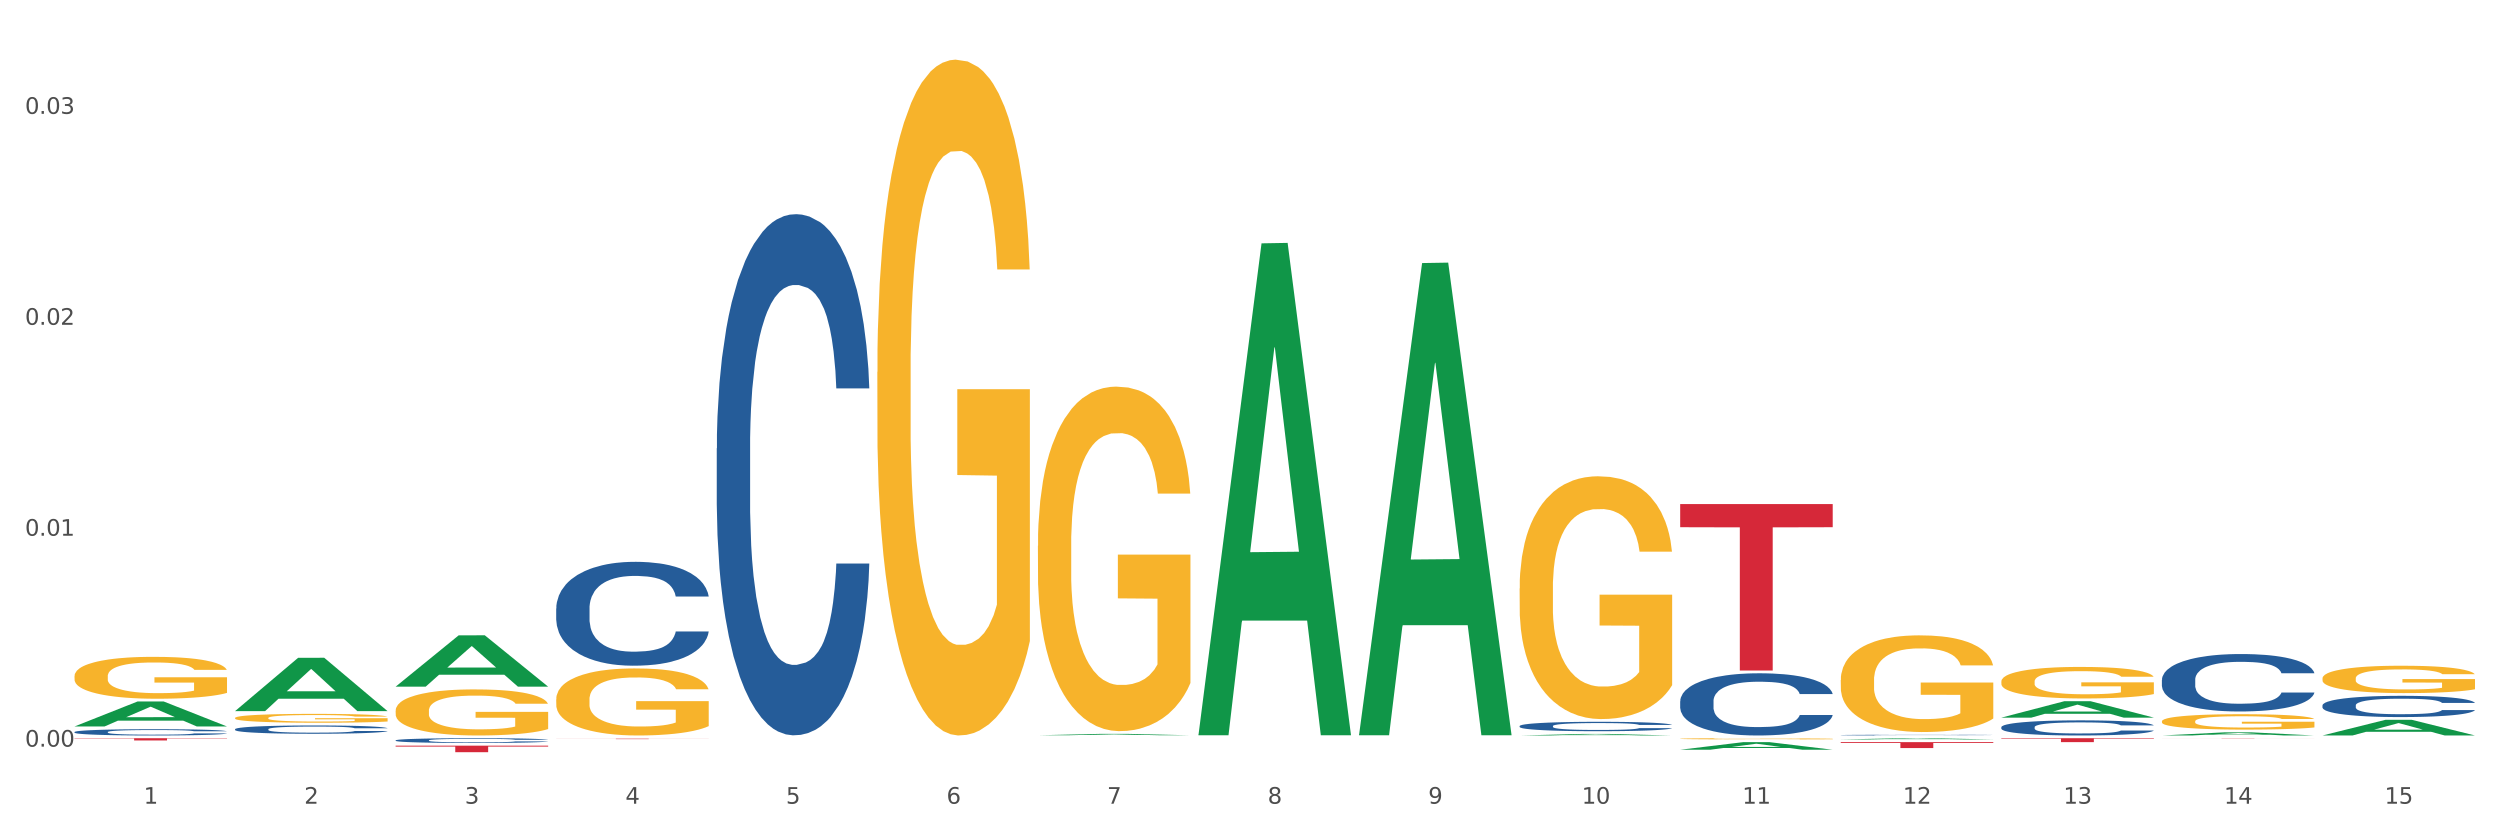 <?xml version="1.0" encoding="utf-8" standalone="no"?>
<!DOCTYPE svg PUBLIC "-//W3C//DTD SVG 1.1//EN"
  "http://www.w3.org/Graphics/SVG/1.1/DTD/svg11.dtd">
<svg xmlns:xlink="http://www.w3.org/1999/xlink" width="1080pt" height="360pt" viewBox="0 0 1080 360" xmlns="http://www.w3.org/2000/svg" version="1.1">
 <rect x="0" y="0" width="1080" height="360" fill="#333333" stroke="none"/>
 <defs>
  <style type="text/css">*{stroke-linejoin: round; stroke-linecap: butt}</style>
 </defs>
 <g id="figure_1">
  <g id="patch_1">
   <path d="M 0 360 
L 1080 360 
L 1080 0 
L 0 0 
z
" style="fill: #ffffff; stroke: #ffffff; stroke-linejoin: miter"/>
  </g>
  <g id="axes_1">
   <g id="matplotlib.axis_1">
    <g id="xtick_1">
     <g id="text_1">
      <!-- 1 -->
      <g style="fill: #4d4d4d" transform="translate(62.07 347.204) scale(0.096 -0.096)">
       <defs>
        <path id="DejaVuSans-31" d="M 794 531 
L 1825 531 
L 1825 4091 
L 703 3866 
L 703 4441 
L 1819 4666 
L 2450 4666 
L 2450 531 
L 3481 531 
L 3481 0 
L 794 0 
L 794 531 
z
" transform="scale(0.016)"/>
       </defs>
       <use xlink:href="#DejaVuSans-31"/>
      </g>
     </g>
    </g>
    <g id="xtick_2">
     <g id="text_2">
      <!-- 2 -->
      <g style="fill: #4d4d4d" transform="translate(131.436 347.204) scale(0.096 -0.096)">
       <defs>
        <path id="DejaVuSans-32" d="M 1228 531 
L 3431 531 
L 3431 0 
L 469 0 
L 469 531 
Q 828 903 1448 1529 
Q 2069 2156 2228 2338 
Q 2531 2678 2651 2914 
Q 2772 3150 2772 3378 
Q 2772 3750 2511 3984 
Q 2250 4219 1831 4219 
Q 1534 4219 1204 4116 
Q 875 4013 500 3803 
L 500 4441 
Q 881 4594 1212 4672 
Q 1544 4750 1819 4750 
Q 2544 4750 2975 4387 
Q 3406 4025 3406 3419 
Q 3406 3131 3298 2873 
Q 3191 2616 2906 2266 
Q 2828 2175 2409 1742 
Q 1991 1309 1228 531 
z
" transform="scale(0.016)"/>
       </defs>
       <use xlink:href="#DejaVuSans-32"/>
      </g>
     </g>
    </g>
    <g id="xtick_3">
     <g id="text_3">
      <!-- 3 -->
      <g style="fill: #4d4d4d" transform="translate(200.802 347.204) scale(0.096 -0.096)">
       <defs>
        <path id="DejaVuSans-33" d="M 2597 2516 
Q 3050 2419 3304 2112 
Q 3559 1806 3559 1356 
Q 3559 666 3084 287 
Q 2609 -91 1734 -91 
Q 1441 -91 1130 -33 
Q 819 25 488 141 
L 488 750 
Q 750 597 1062 519 
Q 1375 441 1716 441 
Q 2309 441 2620 675 
Q 2931 909 2931 1356 
Q 2931 1769 2642 2001 
Q 2353 2234 1838 2234 
L 1294 2234 
L 1294 2753 
L 1863 2753 
Q 2328 2753 2575 2939 
Q 2822 3125 2822 3475 
Q 2822 3834 2567 4026 
Q 2313 4219 1838 4219 
Q 1578 4219 1281 4162 
Q 984 4106 628 3988 
L 628 4550 
Q 988 4650 1302 4700 
Q 1616 4750 1894 4750 
Q 2613 4750 3031 4423 
Q 3450 4097 3450 3541 
Q 3450 3153 3228 2886 
Q 3006 2619 2597 2516 
z
" transform="scale(0.016)"/>
       </defs>
       <use xlink:href="#DejaVuSans-33"/>
      </g>
     </g>
    </g>
    <g id="xtick_4">
     <g id="text_4">
      <!-- 4 -->
      <g style="fill: #4d4d4d" transform="translate(270.169 347.204) scale(0.096 -0.096)">
       <defs>
        <path id="DejaVuSans-34" d="M 2419 4116 
L 825 1625 
L 2419 1625 
L 2419 4116 
z
M 2253 4666 
L 3047 4666 
L 3047 1625 
L 3713 1625 
L 3713 1100 
L 3047 1100 
L 3047 0 
L 2419 0 
L 2419 1100 
L 313 1100 
L 313 1709 
L 2253 4666 
z
" transform="scale(0.016)"/>
       </defs>
       <use xlink:href="#DejaVuSans-34"/>
      </g>
     </g>
    </g>
    <g id="xtick_5">
     <g id="text_5">
      <!-- 5 -->
      <g style="fill: #4d4d4d" transform="translate(339.535 347.204) scale(0.096 -0.096)">
       <defs>
        <path id="DejaVuSans-35" d="M 691 4666 
L 3169 4666 
L 3169 4134 
L 1269 4134 
L 1269 2991 
Q 1406 3038 1543 3061 
Q 1681 3084 1819 3084 
Q 2600 3084 3056 2656 
Q 3513 2228 3513 1497 
Q 3513 744 3044 326 
Q 2575 -91 1722 -91 
Q 1428 -91 1123 -41 
Q 819 9 494 109 
L 494 744 
Q 775 591 1075 516 
Q 1375 441 1709 441 
Q 2250 441 2565 725 
Q 2881 1009 2881 1497 
Q 2881 1984 2565 2268 
Q 2250 2553 1709 2553 
Q 1456 2553 1204 2497 
Q 953 2441 691 2322 
L 691 4666 
z
" transform="scale(0.016)"/>
       </defs>
       <use xlink:href="#DejaVuSans-35"/>
      </g>
     </g>
    </g>
    <g id="xtick_6">
     <g id="text_6">
      <!-- 6 -->
      <g style="fill: #4d4d4d" transform="translate(408.901 347.204) scale(0.096 -0.096)">
       <defs>
        <path id="DejaVuSans-36" d="M 2113 2584 
Q 1688 2584 1439 2293 
Q 1191 2003 1191 1497 
Q 1191 994 1439 701 
Q 1688 409 2113 409 
Q 2538 409 2786 701 
Q 3034 994 3034 1497 
Q 3034 2003 2786 2293 
Q 2538 2584 2113 2584 
z
M 3366 4563 
L 3366 3988 
Q 3128 4100 2886 4159 
Q 2644 4219 2406 4219 
Q 1781 4219 1451 3797 
Q 1122 3375 1075 2522 
Q 1259 2794 1537 2939 
Q 1816 3084 2150 3084 
Q 2853 3084 3261 2657 
Q 3669 2231 3669 1497 
Q 3669 778 3244 343 
Q 2819 -91 2113 -91 
Q 1303 -91 875 529 
Q 447 1150 447 2328 
Q 447 3434 972 4092 
Q 1497 4750 2381 4750 
Q 2619 4750 2861 4703 
Q 3103 4656 3366 4563 
z
" transform="scale(0.016)"/>
       </defs>
       <use xlink:href="#DejaVuSans-36"/>
      </g>
     </g>
    </g>
    <g id="xtick_7">
     <g id="text_7">
      <!-- 7 -->
      <g style="fill: #4d4d4d" transform="translate(478.267 347.204) scale(0.096 -0.096)">
       <defs>
        <path id="DejaVuSans-37" d="M 525 4666 
L 3525 4666 
L 3525 4397 
L 1831 0 
L 1172 0 
L 2766 4134 
L 525 4134 
L 525 4666 
z
" transform="scale(0.016)"/>
       </defs>
       <use xlink:href="#DejaVuSans-37"/>
      </g>
     </g>
    </g>
    <g id="xtick_8">
     <g id="text_8">
      <!-- 8 -->
      <g style="fill: #4d4d4d" transform="translate(547.634 347.204) scale(0.096 -0.096)">
       <defs>
        <path id="DejaVuSans-38" d="M 2034 2216 
Q 1584 2216 1326 1975 
Q 1069 1734 1069 1313 
Q 1069 891 1326 650 
Q 1584 409 2034 409 
Q 2484 409 2743 651 
Q 3003 894 3003 1313 
Q 3003 1734 2745 1975 
Q 2488 2216 2034 2216 
z
M 1403 2484 
Q 997 2584 770 2862 
Q 544 3141 544 3541 
Q 544 4100 942 4425 
Q 1341 4750 2034 4750 
Q 2731 4750 3128 4425 
Q 3525 4100 3525 3541 
Q 3525 3141 3298 2862 
Q 3072 2584 2669 2484 
Q 3125 2378 3379 2068 
Q 3634 1759 3634 1313 
Q 3634 634 3220 271 
Q 2806 -91 2034 -91 
Q 1263 -91 848 271 
Q 434 634 434 1313 
Q 434 1759 690 2068 
Q 947 2378 1403 2484 
z
M 1172 3481 
Q 1172 3119 1398 2916 
Q 1625 2713 2034 2713 
Q 2441 2713 2670 2916 
Q 2900 3119 2900 3481 
Q 2900 3844 2670 4047 
Q 2441 4250 2034 4250 
Q 1625 4250 1398 4047 
Q 1172 3844 1172 3481 
z
" transform="scale(0.016)"/>
       </defs>
       <use xlink:href="#DejaVuSans-38"/>
      </g>
     </g>
    </g>
    <g id="xtick_9">
     <g id="text_9">
      <!-- 9 -->
      <g style="fill: #4d4d4d" transform="translate(617 347.204) scale(0.096 -0.096)">
       <defs>
        <path id="DejaVuSans-39" d="M 703 97 
L 703 672 
Q 941 559 1184 500 
Q 1428 441 1663 441 
Q 2288 441 2617 861 
Q 2947 1281 2994 2138 
Q 2813 1869 2534 1725 
Q 2256 1581 1919 1581 
Q 1219 1581 811 2004 
Q 403 2428 403 3163 
Q 403 3881 828 4315 
Q 1253 4750 1959 4750 
Q 2769 4750 3195 4129 
Q 3622 3509 3622 2328 
Q 3622 1225 3098 567 
Q 2575 -91 1691 -91 
Q 1453 -91 1209 -44 
Q 966 3 703 97 
z
M 1959 2075 
Q 2384 2075 2632 2365 
Q 2881 2656 2881 3163 
Q 2881 3666 2632 3958 
Q 2384 4250 1959 4250 
Q 1534 4250 1286 3958 
Q 1038 3666 1038 3163 
Q 1038 2656 1286 2365 
Q 1534 2075 1959 2075 
z
" transform="scale(0.016)"/>
       </defs>
       <use xlink:href="#DejaVuSans-39"/>
      </g>
     </g>
    </g>
    <g id="xtick_10">
     <g id="text_10">
      <!-- 10 -->
      <g style="fill: #4d4d4d" transform="translate(683.312 347.204) scale(0.096 -0.096)">
       <defs>
        <path id="DejaVuSans-30" d="M 2034 4250 
Q 1547 4250 1301 3770 
Q 1056 3291 1056 2328 
Q 1056 1369 1301 889 
Q 1547 409 2034 409 
Q 2525 409 2770 889 
Q 3016 1369 3016 2328 
Q 3016 3291 2770 3770 
Q 2525 4250 2034 4250 
z
M 2034 4750 
Q 2819 4750 3233 4129 
Q 3647 3509 3647 2328 
Q 3647 1150 3233 529 
Q 2819 -91 2034 -91 
Q 1250 -91 836 529 
Q 422 1150 422 2328 
Q 422 3509 836 4129 
Q 1250 4750 2034 4750 
z
" transform="scale(0.016)"/>
       </defs>
       <use xlink:href="#DejaVuSans-31"/>
       <use xlink:href="#DejaVuSans-30" transform="translate(63.623 0)"/>
      </g>
     </g>
    </g>
    <g id="xtick_11">
     <g id="text_11">
      <!-- 11 -->
      <g style="fill: #4d4d4d" transform="translate(752.678 347.204) scale(0.096 -0.096)">
       <use xlink:href="#DejaVuSans-31"/>
       <use xlink:href="#DejaVuSans-31" transform="translate(63.623 0)"/>
      </g>
     </g>
    </g>
    <g id="xtick_12">
     <g id="text_12">
      <!-- 12 -->
      <g style="fill: #4d4d4d" transform="translate(822.044 347.204) scale(0.096 -0.096)">
       <use xlink:href="#DejaVuSans-31"/>
       <use xlink:href="#DejaVuSans-32" transform="translate(63.623 0)"/>
      </g>
     </g>
    </g>
    <g id="xtick_13">
     <g id="text_13">
      <!-- 13 -->
      <g style="fill: #4d4d4d" transform="translate(891.411 347.204) scale(0.096 -0.096)">
       <use xlink:href="#DejaVuSans-31"/>
       <use xlink:href="#DejaVuSans-33" transform="translate(63.623 0)"/>
      </g>
     </g>
    </g>
    <g id="xtick_14">
     <g id="text_14">
      <!-- 14 -->
      <g style="fill: #4d4d4d" transform="translate(960.777 347.204) scale(0.096 -0.096)">
       <use xlink:href="#DejaVuSans-31"/>
       <use xlink:href="#DejaVuSans-34" transform="translate(63.623 0)"/>
      </g>
     </g>
    </g>
    <g id="xtick_15">
     <g id="text_15">
      <!-- 15 -->
      <g style="fill: #4d4d4d" transform="translate(1030.143 347.204) scale(0.096 -0.096)">
       <use xlink:href="#DejaVuSans-31"/>
       <use xlink:href="#DejaVuSans-35" transform="translate(63.623 0)"/>
      </g>
     </g>
    </g>
    <g id="xtick_16"/>
    <g id="xtick_17"/>
    <g id="xtick_18"/>
    <g id="xtick_19"/>
    <g id="xtick_20"/>
    <g id="xtick_21"/>
    <g id="xtick_22"/>
    <g id="xtick_23"/>
    <g id="xtick_24"/>
    <g id="xtick_25"/>
    <g id="xtick_26"/>
    <g id="xtick_27"/>
    <g id="xtick_28"/>
    <g id="xtick_29"/>
   </g>
   <g id="matplotlib.axis_2">
    <g id="ytick_1">
     <g id="text_16">
      <!-- 0.00 -->
      <g style="fill: #4d4d4d" transform="translate(10.8 322.551) scale(0.096 -0.096)">
       <defs>
        <path id="DejaVuSans-2e" d="M 684 794 
L 1344 794 
L 1344 0 
L 684 0 
L 684 794 
z
" transform="scale(0.016)"/>
       </defs>
       <use xlink:href="#DejaVuSans-30"/>
       <use xlink:href="#DejaVuSans-2e" transform="translate(63.623 0)"/>
       <use xlink:href="#DejaVuSans-30" transform="translate(95.41 0)"/>
       <use xlink:href="#DejaVuSans-30" transform="translate(159.033 0)"/>
      </g>
     </g>
    </g>
    <g id="ytick_2">
     <g id="text_17">
      <!-- 0.01 -->
      <g style="fill: #4d4d4d" transform="translate(10.8 231.428) scale(0.096 -0.096)">
       <use xlink:href="#DejaVuSans-30"/>
       <use xlink:href="#DejaVuSans-2e" transform="translate(63.623 0)"/>
       <use xlink:href="#DejaVuSans-30" transform="translate(95.41 0)"/>
       <use xlink:href="#DejaVuSans-31" transform="translate(159.033 0)"/>
      </g>
     </g>
    </g>
    <g id="ytick_3">
     <g id="text_18">
      <!-- 0.02 -->
      <g style="fill: #4d4d4d" transform="translate(10.8 140.304) scale(0.096 -0.096)">
       <use xlink:href="#DejaVuSans-30"/>
       <use xlink:href="#DejaVuSans-2e" transform="translate(63.623 0)"/>
       <use xlink:href="#DejaVuSans-30" transform="translate(95.41 0)"/>
       <use xlink:href="#DejaVuSans-32" transform="translate(159.033 0)"/>
      </g>
     </g>
    </g>
    <g id="ytick_4">
     <g id="text_19">
      <!-- 0.03 -->
      <g style="fill: #4d4d4d" transform="translate(10.8 49.181) scale(0.096 -0.096)">
       <use xlink:href="#DejaVuSans-30"/>
       <use xlink:href="#DejaVuSans-2e" transform="translate(63.623 0)"/>
       <use xlink:href="#DejaVuSans-30" transform="translate(95.41 0)"/>
       <use xlink:href="#DejaVuSans-33" transform="translate(159.033 0)"/>
      </g>
     </g>
    </g>
    <g id="ytick_5"/>
    <g id="ytick_6"/>
    <g id="ytick_7"/>
   </g>
   <g id="PolyCollection_1">
    <path d="M 32.175 313.819 
L 32.243 313.809 
L 59.417 303.042 
L 70.695 303.031 
L 98.073 313.84 
L 85.029 313.84 
L 79.119 311.323 
L 51.061 311.323 
L 50.857 311.363 
L 45.151 313.84 
L 32.175 313.84 
L 32.175 313.819 
L 54.594 309.821 
L 75.586 309.811 
L 65.192 305.335 
L 65.056 305.315 
L 64.92 305.345 
L 54.526 309.811 
L 54.594 309.821 
L 32.175 313.819 
z
" clip-path="url(#p6ce230fff4)" style="fill: #109648"/>
    <path d="M 933.936 311.609 
L 934.014 311.603 
L 934.014 311.384 
L 934.169 311.196 
L 934.947 310.74 
L 936.114 310.364 
L 936.97 310.164 
L 937.826 310 
L 938.837 309.836 
L 940.082 309.666 
L 942.338 309.417 
L 943.739 309.289 
L 945.45 309.156 
L 948.563 308.961 
L 950.819 308.852 
L 953.153 308.761 
L 956.965 308.652 
L 959.455 308.603 
L 962.1 308.567 
L 965.29 308.542 
L 967.702 308.536 
L 972.992 308.555 
L 977.505 308.609 
L 979.683 308.652 
L 982.484 308.725 
L 983.962 308.773 
L 986.374 308.87 
L 988.864 308.998 
L 990.575 309.107 
L 993.143 309.313 
L 995.088 309.52 
L 996.877 309.775 
L 997.811 309.951 
L 998.511 310.115 
L 999.134 310.303 
L 999.756 310.601 
L 985.752 310.601 
L 985.207 310.388 
L 984.351 310.188 
L 983.106 309.994 
L 982.017 309.872 
L 980.15 309.72 
L 978.438 309.623 
L 976.649 309.55 
L 974.47 309.49 
L 972.759 309.459 
L 970.347 309.435 
L 965.601 309.441 
L 962.411 309.49 
L 960.233 309.55 
L 958.832 309.605 
L 957.588 309.666 
L 956.187 309.751 
L 954.553 309.878 
L 953.386 309.994 
L 952.219 310.139 
L 951.286 310.285 
L 950.43 310.455 
L 949.73 310.637 
L 949.185 310.825 
L 948.718 311.056 
L 948.329 311.439 
L 948.329 312.27 
L 948.485 312.459 
L 948.874 312.708 
L 949.341 312.896 
L 950.119 313.121 
L 950.819 313.272 
L 952.141 313.491 
L 953.62 313.673 
L 954.787 313.788 
L 955.954 313.886 
L 957.977 314.019 
L 960.233 314.128 
L 962.178 314.195 
L 964.823 314.256 
L 966.613 314.28 
L 968.169 314.292 
L 971.981 314.292 
L 974.704 314.274 
L 977.738 314.232 
L 980.072 314.177 
L 982.017 314.11 
L 984.196 314.001 
L 985.596 313.898 
L 985.596 312.629 
L 968.48 312.623 
L 968.48 311.779 
L 999.834 311.779 
L 999.834 314.256 
L 998.511 314.383 
L 997.033 314.499 
L 995.477 314.602 
L 993.143 314.73 
L 990.342 314.851 
L 987.852 314.936 
L 985.207 315.009 
L 982.095 315.076 
L 978.049 315.136 
L 975.56 315.161 
L 972.448 315.179 
L 968.791 315.185 
L 965.601 315.173 
L 962.489 315.142 
L 959.221 315.088 
L 956.032 315.009 
L 953.62 314.93 
L 951.208 314.833 
L 948.64 314.705 
L 946.618 314.584 
L 945.061 314.475 
L 943.35 314.335 
L 941.483 314.153 
L 940.082 313.989 
L 938.837 313.819 
L 937.515 313.6 
L 936.581 313.412 
L 935.648 313.175 
L 935.103 312.999 
L 934.48 312.726 
L 934.014 312.343 
L 933.936 311.609 
z
" clip-path="url(#p6ce230fff4)" style="fill: #f7b32b"/>
    <path d="M 864.57 294.409 
L 864.647 294.396 
L 864.647 293.948 
L 864.803 293.562 
L 865.581 292.629 
L 866.748 291.857 
L 867.604 291.446 
L 868.46 291.11 
L 869.471 290.774 
L 870.716 290.426 
L 872.972 289.915 
L 874.373 289.654 
L 876.084 289.38 
L 879.196 288.982 
L 881.453 288.758 
L 883.787 288.571 
L 887.599 288.347 
L 890.089 288.247 
L 892.734 288.173 
L 895.924 288.123 
L 898.336 288.11 
L 903.626 288.148 
L 908.139 288.26 
L 910.317 288.347 
L 913.118 288.496 
L 914.596 288.596 
L 917.008 288.795 
L 919.498 289.056 
L 921.209 289.28 
L 923.777 289.704 
L 925.722 290.127 
L 927.511 290.65 
L 928.445 291.011 
L 929.145 291.347 
L 929.767 291.733 
L 930.39 292.343 
L 916.385 292.343 
L 915.841 291.907 
L 914.985 291.496 
L 913.74 291.098 
L 912.651 290.849 
L 910.784 290.538 
L 909.072 290.338 
L 907.283 290.189 
L 905.104 290.065 
L 903.393 290.002 
L 900.981 289.953 
L 896.235 289.965 
L 893.045 290.065 
L 890.867 290.189 
L 889.466 290.301 
L 888.221 290.426 
L 886.821 290.6 
L 885.187 290.861 
L 884.02 291.098 
L 882.853 291.397 
L 881.919 291.695 
L 881.064 292.044 
L 880.363 292.417 
L 879.819 292.803 
L 879.352 293.276 
L 878.963 294.06 
L 878.963 295.766 
L 879.119 296.151 
L 879.508 296.662 
L 879.974 297.048 
L 880.752 297.508 
L 881.453 297.819 
L 882.775 298.268 
L 884.253 298.641 
L 885.42 298.877 
L 886.587 299.077 
L 888.61 299.35 
L 890.867 299.575 
L 892.812 299.711 
L 895.457 299.836 
L 897.246 299.886 
L 898.802 299.911 
L 902.615 299.911 
L 905.338 299.873 
L 908.372 299.786 
L 910.706 299.674 
L 912.651 299.537 
L 914.829 299.313 
L 916.23 299.101 
L 916.23 296.5 
L 899.114 296.488 
L 899.114 294.757 
L 930.468 294.757 
L 930.468 299.836 
L 929.145 300.097 
L 927.667 300.334 
L 926.111 300.545 
L 923.777 300.807 
L 920.976 301.056 
L 918.486 301.23 
L 915.841 301.379 
L 912.729 301.516 
L 908.683 301.641 
L 906.193 301.691 
L 903.081 301.728 
L 899.425 301.74 
L 896.235 301.715 
L 893.123 301.653 
L 889.855 301.541 
L 886.665 301.379 
L 884.253 301.218 
L 881.842 301.018 
L 879.274 300.757 
L 877.251 300.508 
L 875.695 300.284 
L 873.984 299.998 
L 872.116 299.624 
L 870.716 299.288 
L 869.471 298.94 
L 868.149 298.492 
L 867.215 298.106 
L 866.281 297.62 
L 865.737 297.259 
L 865.114 296.699 
L 864.647 295.915 
L 864.57 294.409 
z
" clip-path="url(#p6ce230fff4)" style="fill: #f7b32b"/>
    <path d="M 795.203 293.773 
L 795.281 293.735 
L 795.281 292.362 
L 795.437 291.179 
L 796.215 288.318 
L 797.382 285.953 
L 798.238 284.694 
L 799.094 283.664 
L 800.105 282.634 
L 801.35 281.566 
L 803.606 280.002 
L 805.006 279.201 
L 806.718 278.362 
L 809.83 277.142 
L 812.086 276.455 
L 814.42 275.883 
L 818.233 275.196 
L 820.722 274.891 
L 823.368 274.662 
L 826.557 274.51 
L 828.969 274.471 
L 834.26 274.586 
L 838.772 274.929 
L 840.951 275.196 
L 843.752 275.654 
L 845.23 275.959 
L 847.642 276.569 
L 850.131 277.37 
L 851.843 278.057 
L 854.41 279.354 
L 856.355 280.651 
L 858.145 282.253 
L 859.078 283.359 
L 859.779 284.389 
L 860.401 285.572 
L 861.024 287.441 
L 847.019 287.441 
L 846.475 286.106 
L 845.619 284.847 
L 844.374 283.626 
L 843.285 282.863 
L 841.418 281.91 
L 839.706 281.299 
L 837.916 280.842 
L 835.738 280.46 
L 834.026 280.269 
L 831.615 280.117 
L 826.869 280.155 
L 823.679 280.46 
L 821.5 280.842 
L 820.1 281.185 
L 818.855 281.566 
L 817.455 282.1 
L 815.821 282.901 
L 814.654 283.626 
L 813.487 284.542 
L 812.553 285.457 
L 811.697 286.525 
L 810.997 287.67 
L 810.453 288.852 
L 809.986 290.302 
L 809.597 292.705 
L 809.597 297.931 
L 809.752 299.113 
L 810.141 300.677 
L 810.608 301.86 
L 811.386 303.271 
L 812.086 304.225 
L 813.409 305.598 
L 814.887 306.742 
L 816.054 307.467 
L 817.221 308.077 
L 819.244 308.917 
L 821.5 309.603 
L 823.445 310.023 
L 826.091 310.404 
L 827.88 310.557 
L 829.436 310.633 
L 833.248 310.633 
L 835.971 310.519 
L 839.006 310.252 
L 841.34 309.908 
L 843.285 309.489 
L 845.463 308.802 
L 846.864 308.154 
L 846.864 300.181 
L 829.747 300.143 
L 829.747 294.841 
L 861.101 294.841 
L 861.101 310.404 
L 859.779 311.205 
L 858.3 311.93 
L 856.744 312.579 
L 854.41 313.38 
L 851.61 314.143 
L 849.12 314.677 
L 846.475 315.134 
L 843.363 315.554 
L 839.317 315.935 
L 836.827 316.088 
L 833.715 316.202 
L 830.059 316.241 
L 826.869 316.164 
L 823.757 315.974 
L 820.489 315.63 
L 817.299 315.134 
L 814.887 314.638 
L 812.475 314.028 
L 809.908 313.227 
L 807.885 312.464 
L 806.329 311.778 
L 804.617 310.9 
L 802.75 309.756 
L 801.35 308.726 
L 800.105 307.658 
L 798.782 306.285 
L 797.849 305.102 
L 796.915 303.614 
L 796.37 302.508 
L 795.748 300.792 
L 795.281 298.389 
L 795.203 293.773 
z
" clip-path="url(#p6ce230fff4)" style="fill: #f7b32b"/>
    <path d="M 1003.302 293.058 
L 1003.38 293.048 
L 1003.38 292.659 
L 1003.535 292.324 
L 1004.314 291.514 
L 1005.481 290.844 
L 1006.336 290.488 
L 1007.192 290.196 
L 1008.204 289.904 
L 1009.448 289.602 
L 1011.705 289.159 
L 1013.105 288.932 
L 1014.817 288.694 
L 1017.929 288.349 
L 1020.185 288.154 
L 1022.519 287.992 
L 1026.331 287.798 
L 1028.821 287.711 
L 1031.466 287.647 
L 1034.656 287.603 
L 1037.068 287.593 
L 1042.358 287.625 
L 1046.871 287.722 
L 1049.049 287.798 
L 1051.85 287.927 
L 1053.328 288.014 
L 1055.74 288.187 
L 1058.23 288.414 
L 1059.942 288.608 
L 1062.509 288.975 
L 1064.454 289.343 
L 1066.244 289.796 
L 1067.177 290.109 
L 1067.877 290.401 
L 1068.5 290.736 
L 1069.122 291.265 
L 1055.118 291.265 
L 1054.573 290.887 
L 1053.717 290.531 
L 1052.473 290.185 
L 1051.383 289.969 
L 1049.516 289.699 
L 1047.805 289.526 
L 1046.015 289.397 
L 1043.837 289.289 
L 1042.125 289.234 
L 1039.713 289.191 
L 1034.967 289.202 
L 1031.777 289.289 
L 1029.599 289.397 
L 1028.199 289.494 
L 1026.954 289.602 
L 1025.553 289.753 
L 1023.919 289.98 
L 1022.752 290.185 
L 1021.585 290.444 
L 1020.652 290.704 
L 1019.796 291.006 
L 1019.096 291.33 
L 1018.551 291.665 
L 1018.084 292.075 
L 1017.695 292.756 
L 1017.695 294.236 
L 1017.851 294.571 
L 1018.24 295.014 
L 1018.707 295.349 
L 1019.485 295.748 
L 1020.185 296.018 
L 1021.508 296.407 
L 1022.986 296.731 
L 1024.153 296.936 
L 1025.32 297.109 
L 1027.343 297.347 
L 1029.599 297.541 
L 1031.544 297.66 
L 1034.189 297.768 
L 1035.979 297.811 
L 1037.535 297.833 
L 1041.347 297.833 
L 1044.07 297.801 
L 1047.104 297.725 
L 1049.438 297.628 
L 1051.383 297.509 
L 1053.562 297.315 
L 1054.962 297.131 
L 1054.962 294.873 
L 1037.846 294.862 
L 1037.846 293.361 
L 1069.2 293.361 
L 1069.2 297.768 
L 1067.877 297.995 
L 1066.399 298.2 
L 1064.843 298.384 
L 1062.509 298.611 
L 1059.708 298.827 
L 1057.219 298.978 
L 1054.573 299.108 
L 1051.461 299.226 
L 1047.416 299.335 
L 1044.926 299.378 
L 1041.814 299.41 
L 1038.157 299.421 
L 1034.967 299.399 
L 1031.855 299.345 
L 1028.588 299.248 
L 1025.398 299.108 
L 1022.986 298.967 
L 1020.574 298.794 
L 1018.007 298.568 
L 1015.984 298.352 
L 1014.428 298.157 
L 1012.716 297.909 
L 1010.849 297.585 
L 1009.448 297.293 
L 1008.204 296.99 
L 1006.881 296.602 
L 1005.947 296.267 
L 1005.014 295.845 
L 1004.469 295.532 
L 1003.847 295.046 
L 1003.38 294.366 
L 1003.302 293.058 
z
" clip-path="url(#p6ce230fff4)" style="fill: #f7b32b"/>
    <path d="M 795.203 317.556 
L 795.281 317.556 
L 795.281 317.547 
L 795.515 317.536 
L 796.372 317.516 
L 797.462 317.501 
L 799.332 317.483 
L 800.344 317.475 
L 801.669 317.467 
L 804.395 317.453 
L 807.511 317.442 
L 809.692 317.435 
L 811.327 317.431 
L 814.988 317.424 
L 817.092 317.421 
L 819.273 317.418 
L 821.142 317.416 
L 824.258 317.414 
L 826.75 317.413 
L 829.632 317.413 
L 832.047 317.413 
L 835.241 317.415 
L 839.914 317.418 
L 841.706 317.42 
L 844.121 317.424 
L 846.613 317.428 
L 848.638 317.433 
L 850.975 317.44 
L 853.39 317.448 
L 855.727 317.459 
L 857.362 317.469 
L 858.687 317.48 
L 859.855 317.493 
L 860.712 317.507 
L 861.101 317.519 
L 846.847 317.519 
L 846.457 317.509 
L 845.678 317.497 
L 844.899 317.489 
L 844.043 317.483 
L 842.718 317.476 
L 841.55 317.471 
L 839.603 317.465 
L 837.811 317.462 
L 836.331 317.46 
L 834.54 317.458 
L 830.723 317.456 
L 827.997 317.456 
L 826.283 317.457 
L 824.18 317.458 
L 822.388 317.46 
L 820.285 317.464 
L 818.649 317.468 
L 817.014 317.473 
L 816.079 317.476 
L 814.677 317.482 
L 813.742 317.488 
L 812.496 317.497 
L 811.795 317.503 
L 810.548 317.52 
L 810.003 317.532 
L 809.77 317.54 
L 809.614 317.549 
L 809.614 317.595 
L 810.081 317.615 
L 810.471 317.624 
L 811.094 317.634 
L 812.262 317.646 
L 813.976 317.659 
L 815.767 317.668 
L 817.247 317.673 
L 818.649 317.677 
L 820.051 317.681 
L 821.765 317.684 
L 823.167 317.685 
L 825.27 317.687 
L 827.763 317.688 
L 829.71 317.688 
L 833.683 317.686 
L 835.474 317.685 
L 837.188 317.683 
L 839.057 317.68 
L 840.537 317.676 
L 841.394 317.674 
L 842.796 317.668 
L 843.887 317.662 
L 844.822 317.656 
L 845.445 317.65 
L 846.146 317.641 
L 846.691 317.631 
L 846.847 317.626 
L 861.101 317.626 
L 860.79 317.637 
L 860.245 317.647 
L 859.154 317.66 
L 858.297 317.668 
L 856.973 317.678 
L 855.571 317.686 
L 853.624 317.695 
L 851.832 317.702 
L 849.963 317.707 
L 847.937 317.713 
L 844.276 317.72 
L 842.952 317.722 
L 840.148 317.725 
L 837.967 317.727 
L 834.773 317.729 
L 831.502 317.731 
L 828.074 317.731 
L 825.037 317.73 
L 821.687 317.728 
L 819.584 317.727 
L 817.247 317.724 
L 814.521 317.72 
L 811.951 317.715 
L 809.536 317.709 
L 807.277 317.703 
L 805.174 317.695 
L 802.448 317.683 
L 800.422 317.67 
L 798.942 317.659 
L 797.93 317.65 
L 796.917 317.637 
L 796.372 317.629 
L 795.515 317.609 
L 795.203 317.59 
L 795.203 317.556 
z
" clip-path="url(#p6ce230fff4)" style="fill: #255c99"/>
    <path d="M 1003.302 304.718 
L 1003.38 304.709 
L 1003.38 304.474 
L 1003.614 304.156 
L 1004.47 303.569 
L 1005.561 303.125 
L 1007.43 302.605 
L 1008.443 302.387 
L 1009.767 302.144 
L 1012.494 301.75 
L 1015.609 301.415 
L 1017.79 301.231 
L 1019.426 301.113 
L 1023.087 300.904 
L 1025.19 300.811 
L 1027.371 300.736 
L 1029.241 300.686 
L 1032.356 300.627 
L 1034.849 300.602 
L 1037.731 300.593 
L 1040.146 300.602 
L 1043.339 300.635 
L 1048.013 300.736 
L 1049.805 300.795 
L 1052.219 300.895 
L 1054.712 301.029 
L 1056.737 301.163 
L 1059.074 301.356 
L 1061.489 301.608 
L 1063.825 301.926 
L 1065.461 302.22 
L 1066.785 302.53 
L 1067.954 302.907 
L 1068.811 303.318 
L 1069.2 303.661 
L 1054.945 303.661 
L 1054.556 303.351 
L 1053.777 303.016 
L 1052.998 302.79 
L 1052.141 302.605 
L 1050.817 302.396 
L 1049.649 302.262 
L 1047.701 302.102 
L 1045.91 302.002 
L 1044.43 301.943 
L 1042.638 301.893 
L 1038.822 301.842 
L 1036.095 301.842 
L 1034.382 301.859 
L 1032.278 301.901 
L 1030.487 301.96 
L 1028.384 302.06 
L 1026.748 302.169 
L 1025.112 302.312 
L 1024.178 302.412 
L 1022.775 302.597 
L 1021.841 302.748 
L 1020.594 303.008 
L 1019.893 303.192 
L 1018.647 303.67 
L 1018.102 304.022 
L 1017.868 304.265 
L 1017.712 304.533 
L 1017.712 305.841 
L 1018.18 306.428 
L 1018.569 306.679 
L 1019.192 306.964 
L 1020.361 307.333 
L 1022.074 307.693 
L 1023.866 307.953 
L 1025.346 308.112 
L 1026.748 308.23 
L 1028.15 308.322 
L 1029.864 308.406 
L 1031.266 308.456 
L 1033.369 308.506 
L 1035.862 308.532 
L 1037.809 308.532 
L 1041.781 308.49 
L 1043.573 308.448 
L 1045.287 308.389 
L 1047.156 308.297 
L 1048.636 308.196 
L 1049.493 308.121 
L 1050.895 307.962 
L 1051.986 307.794 
L 1052.92 307.601 
L 1053.543 307.433 
L 1054.244 307.182 
L 1054.79 306.897 
L 1054.945 306.746 
L 1069.2 306.746 
L 1068.888 307.048 
L 1068.343 307.341 
L 1067.253 307.735 
L 1066.396 307.962 
L 1065.072 308.238 
L 1063.67 308.473 
L 1061.722 308.733 
L 1059.931 308.925 
L 1058.061 309.093 
L 1056.036 309.244 
L 1052.375 309.454 
L 1051.051 309.512 
L 1048.247 309.613 
L 1046.066 309.671 
L 1042.872 309.73 
L 1039.6 309.764 
L 1036.173 309.772 
L 1033.135 309.755 
L 1029.786 309.705 
L 1027.683 309.655 
L 1025.346 309.579 
L 1022.62 309.462 
L 1020.049 309.319 
L 1017.634 309.152 
L 1015.376 308.959 
L 1013.272 308.741 
L 1010.546 308.381 
L 1008.521 308.029 
L 1007.041 307.702 
L 1006.028 307.425 
L 1005.016 307.073 
L 1004.47 306.83 
L 1003.614 306.243 
L 1003.302 305.698 
L 1003.302 304.718 
z
" clip-path="url(#p6ce230fff4)" style="fill: #255c99"/>
    <path d="M 933.936 293.695 
L 934.014 293.672 
L 934.014 293.038 
L 934.247 292.176 
L 935.104 290.59 
L 936.195 289.388 
L 938.064 287.983 
L 939.077 287.394 
L 940.401 286.736 
L 943.127 285.671 
L 946.243 284.764 
L 948.424 284.265 
L 950.06 283.948 
L 953.721 283.381 
L 955.824 283.132 
L 958.005 282.928 
L 959.874 282.792 
L 962.99 282.633 
L 965.483 282.565 
L 968.365 282.543 
L 970.779 282.565 
L 973.973 282.656 
L 978.647 282.928 
L 980.438 283.087 
L 982.853 283.359 
L 985.346 283.721 
L 987.371 284.084 
L 989.708 284.605 
L 992.122 285.285 
L 994.459 286.147 
L 996.095 286.94 
L 997.419 287.779 
L 998.587 288.799 
L 999.444 289.91 
L 999.834 290.839 
L 985.579 290.839 
L 985.19 290 
L 984.411 289.094 
L 983.632 288.482 
L 982.775 287.983 
L 981.451 287.416 
L 980.283 287.054 
L 978.335 286.623 
L 976.544 286.351 
L 975.064 286.192 
L 973.272 286.056 
L 969.455 285.92 
L 966.729 285.92 
L 965.015 285.965 
L 962.912 286.079 
L 961.121 286.237 
L 959.018 286.51 
L 957.382 286.804 
L 955.746 287.19 
L 954.811 287.462 
L 953.409 287.96 
L 952.475 288.368 
L 951.228 289.071 
L 950.527 289.57 
L 949.281 290.862 
L 948.736 291.814 
L 948.502 292.471 
L 948.346 293.196 
L 948.346 296.733 
L 948.814 298.319 
L 949.203 298.999 
L 949.826 299.77 
L 950.995 300.767 
L 952.708 301.742 
L 954.5 302.445 
L 955.98 302.876 
L 957.382 303.193 
L 958.784 303.442 
L 960.498 303.669 
L 961.9 303.805 
L 964.003 303.941 
L 966.495 304.009 
L 968.443 304.009 
L 972.415 303.896 
L 974.207 303.782 
L 975.92 303.624 
L 977.79 303.374 
L 979.27 303.102 
L 980.127 302.898 
L 981.529 302.468 
L 982.619 302.014 
L 983.554 301.493 
L 984.177 301.039 
L 984.878 300.359 
L 985.423 299.589 
L 985.579 299.181 
L 999.834 299.181 
L 999.522 299.997 
L 998.977 300.79 
L 997.886 301.855 
L 997.03 302.468 
L 995.705 303.216 
L 994.303 303.85 
L 992.356 304.553 
L 990.564 305.074 
L 988.695 305.528 
L 986.67 305.936 
L 983.009 306.502 
L 981.685 306.661 
L 978.88 306.933 
L 976.699 307.092 
L 973.506 307.25 
L 970.234 307.341 
L 966.807 307.364 
L 963.769 307.318 
L 960.42 307.182 
L 958.317 307.046 
L 955.98 306.842 
L 953.253 306.525 
L 950.683 306.14 
L 948.268 305.686 
L 946.009 305.165 
L 943.906 304.576 
L 941.18 303.601 
L 939.155 302.649 
L 937.675 301.765 
L 936.662 301.017 
L 935.65 300.065 
L 935.104 299.407 
L 934.247 297.821 
L 933.936 296.347 
L 933.936 293.695 
z
" clip-path="url(#p6ce230fff4)" style="fill: #255c99"/>
    <path d="M 864.57 314.131 
L 864.648 314.125 
L 864.648 313.958 
L 864.881 313.731 
L 865.738 313.313 
L 866.829 312.997 
L 868.698 312.627 
L 869.711 312.471 
L 871.035 312.298 
L 873.761 312.018 
L 876.877 311.779 
L 879.058 311.648 
L 880.694 311.564 
L 884.355 311.415 
L 886.458 311.349 
L 888.639 311.295 
L 890.508 311.26 
L 893.624 311.218 
L 896.117 311.2 
L 898.999 311.194 
L 901.413 311.2 
L 904.607 311.224 
L 909.281 311.295 
L 911.072 311.337 
L 913.487 311.409 
L 915.979 311.504 
L 918.005 311.6 
L 920.341 311.737 
L 922.756 311.916 
L 925.093 312.143 
L 926.729 312.352 
L 928.053 312.573 
L 929.221 312.842 
L 930.078 313.134 
L 930.468 313.379 
L 916.213 313.379 
L 915.824 313.158 
L 915.045 312.919 
L 914.266 312.758 
L 913.409 312.627 
L 912.085 312.477 
L 910.916 312.382 
L 908.969 312.268 
L 907.177 312.197 
L 905.697 312.155 
L 903.906 312.119 
L 900.089 312.083 
L 897.363 312.083 
L 895.649 312.095 
L 893.546 312.125 
L 891.754 312.167 
L 889.651 312.239 
L 888.016 312.316 
L 886.38 312.418 
L 885.445 312.489 
L 884.043 312.621 
L 883.108 312.728 
L 881.862 312.913 
L 881.161 313.044 
L 879.915 313.385 
L 879.369 313.636 
L 879.136 313.809 
L 878.98 314 
L 878.98 314.931 
L 879.447 315.349 
L 879.837 315.528 
L 880.46 315.731 
L 881.628 315.994 
L 883.342 316.25 
L 885.134 316.435 
L 886.614 316.549 
L 888.016 316.632 
L 889.418 316.698 
L 891.131 316.758 
L 892.533 316.794 
L 894.637 316.829 
L 897.129 316.847 
L 899.076 316.847 
L 903.049 316.817 
L 904.841 316.788 
L 906.554 316.746 
L 908.424 316.68 
L 909.904 316.608 
L 910.76 316.555 
L 912.163 316.441 
L 913.253 316.322 
L 914.188 316.185 
L 914.811 316.065 
L 915.512 315.886 
L 916.057 315.683 
L 916.213 315.576 
L 930.468 315.576 
L 930.156 315.791 
L 929.611 316 
L 928.52 316.28 
L 927.663 316.441 
L 926.339 316.638 
L 924.937 316.805 
L 922.99 316.991 
L 921.198 317.128 
L 919.329 317.247 
L 917.304 317.355 
L 913.643 317.504 
L 912.318 317.546 
L 909.514 317.617 
L 907.333 317.659 
L 904.14 317.701 
L 900.868 317.725 
L 897.441 317.731 
L 894.403 317.719 
L 891.053 317.683 
L 888.95 317.647 
L 886.614 317.594 
L 883.887 317.51 
L 881.317 317.408 
L 878.902 317.289 
L 876.643 317.152 
L 874.54 316.997 
L 871.814 316.74 
L 869.789 316.489 
L 868.309 316.256 
L 867.296 316.059 
L 866.283 315.809 
L 865.738 315.635 
L 864.881 315.218 
L 864.57 314.829 
L 864.57 314.131 
z
" clip-path="url(#p6ce230fff4)" style="fill: #255c99"/>
    <path d="M 725.837 302.931 
L 725.915 302.906 
L 725.915 302.219 
L 726.149 301.286 
L 727.006 299.568 
L 728.096 298.267 
L 729.966 296.746 
L 730.978 296.108 
L 732.302 295.396 
L 735.029 294.242 
L 738.144 293.261 
L 740.325 292.721 
L 741.961 292.377 
L 745.622 291.763 
L 747.725 291.493 
L 749.906 291.272 
L 751.776 291.125 
L 754.891 290.953 
L 757.384 290.88 
L 760.266 290.855 
L 762.681 290.88 
L 765.874 290.978 
L 770.548 291.272 
L 772.34 291.444 
L 774.754 291.739 
L 777.247 292.132 
L 779.272 292.524 
L 781.609 293.089 
L 784.024 293.825 
L 786.36 294.758 
L 787.996 295.617 
L 789.32 296.525 
L 790.489 297.629 
L 791.346 298.832 
L 791.735 299.838 
L 777.481 299.838 
L 777.091 298.93 
L 776.312 297.948 
L 775.533 297.286 
L 774.676 296.746 
L 773.352 296.132 
L 772.184 295.739 
L 770.237 295.273 
L 768.445 294.979 
L 766.965 294.807 
L 765.173 294.66 
L 761.357 294.512 
L 758.63 294.512 
L 756.917 294.561 
L 754.814 294.684 
L 753.022 294.856 
L 750.919 295.15 
L 749.283 295.469 
L 747.647 295.887 
L 746.713 296.181 
L 745.311 296.721 
L 744.376 297.163 
L 743.13 297.924 
L 742.429 298.464 
L 741.182 299.863 
L 740.637 300.894 
L 740.403 301.605 
L 740.248 302.391 
L 740.248 306.22 
L 740.715 307.938 
L 741.104 308.674 
L 741.727 309.509 
L 742.896 310.589 
L 744.61 311.644 
L 746.401 312.405 
L 747.881 312.871 
L 749.283 313.215 
L 750.685 313.485 
L 752.399 313.73 
L 753.801 313.877 
L 755.904 314.025 
L 758.397 314.098 
L 760.344 314.098 
L 764.317 313.976 
L 766.108 313.853 
L 767.822 313.681 
L 769.691 313.411 
L 771.171 313.117 
L 772.028 312.896 
L 773.43 312.429 
L 774.521 311.938 
L 775.455 311.374 
L 776.079 310.883 
L 776.78 310.147 
L 777.325 309.312 
L 777.481 308.87 
L 791.735 308.87 
L 791.424 309.754 
L 790.878 310.613 
L 789.788 311.767 
L 788.931 312.429 
L 787.607 313.239 
L 786.205 313.927 
L 784.257 314.687 
L 782.466 315.252 
L 780.596 315.743 
L 778.571 316.185 
L 774.91 316.798 
L 773.586 316.97 
L 770.782 317.264 
L 768.601 317.436 
L 765.407 317.608 
L 762.136 317.706 
L 758.708 317.731 
L 755.67 317.682 
L 752.321 317.534 
L 750.218 317.387 
L 747.881 317.166 
L 745.155 316.823 
L 742.584 316.405 
L 740.17 315.915 
L 737.911 315.35 
L 735.808 314.712 
L 733.081 313.657 
L 731.056 312.626 
L 729.576 311.668 
L 728.563 310.859 
L 727.551 309.828 
L 727.006 309.116 
L 726.149 307.398 
L 725.837 305.802 
L 725.837 302.931 
z
" clip-path="url(#p6ce230fff4)" style="fill: #255c99"/>
    <path d="M 656.471 313.645 
L 656.549 313.641 
L 656.549 313.537 
L 656.783 313.396 
L 657.639 313.135 
L 658.73 312.939 
L 660.599 312.708 
L 661.612 312.611 
L 662.936 312.504 
L 665.662 312.329 
L 668.778 312.18 
L 670.959 312.099 
L 672.595 312.047 
L 676.256 311.954 
L 678.359 311.913 
L 680.54 311.879 
L 682.41 311.857 
L 685.525 311.831 
L 688.018 311.82 
L 690.9 311.816 
L 693.315 311.82 
L 696.508 311.835 
L 701.182 311.879 
L 702.973 311.905 
L 705.388 311.95 
L 707.881 312.009 
L 709.906 312.069 
L 712.243 312.154 
L 714.657 312.266 
L 716.994 312.407 
L 718.63 312.537 
L 719.954 312.675 
L 721.123 312.842 
L 721.979 313.024 
L 722.369 313.176 
L 708.114 313.176 
L 707.725 313.039 
L 706.946 312.89 
L 706.167 312.79 
L 705.31 312.708 
L 703.986 312.615 
L 702.818 312.556 
L 700.87 312.485 
L 699.079 312.441 
L 697.599 312.415 
L 695.807 312.392 
L 691.99 312.37 
L 689.264 312.37 
L 687.55 312.377 
L 685.447 312.396 
L 683.656 312.422 
L 681.553 312.467 
L 679.917 312.515 
L 678.281 312.578 
L 677.346 312.623 
L 675.944 312.704 
L 675.01 312.771 
L 673.763 312.886 
L 673.062 312.968 
L 671.816 313.18 
L 671.271 313.336 
L 671.037 313.444 
L 670.881 313.563 
L 670.881 314.143 
L 671.349 314.403 
L 671.738 314.514 
L 672.361 314.641 
L 673.53 314.804 
L 675.243 314.964 
L 677.035 315.079 
L 678.515 315.15 
L 679.917 315.202 
L 681.319 315.243 
L 683.033 315.28 
L 684.435 315.302 
L 686.538 315.324 
L 689.03 315.335 
L 690.978 315.335 
L 694.95 315.317 
L 696.742 315.298 
L 698.456 315.272 
L 700.325 315.231 
L 701.805 315.187 
L 702.662 315.153 
L 704.064 315.083 
L 705.154 315.008 
L 706.089 314.923 
L 706.712 314.849 
L 707.413 314.737 
L 707.959 314.611 
L 708.114 314.544 
L 722.369 314.544 
L 722.057 314.678 
L 721.512 314.808 
L 720.422 314.982 
L 719.565 315.083 
L 718.241 315.205 
L 716.838 315.309 
L 714.891 315.425 
L 713.1 315.51 
L 711.23 315.584 
L 709.205 315.651 
L 705.544 315.744 
L 704.22 315.77 
L 701.416 315.815 
L 699.235 315.841 
L 696.041 315.867 
L 692.769 315.882 
L 689.342 315.885 
L 686.304 315.878 
L 682.955 315.856 
L 680.852 315.833 
L 678.515 315.8 
L 675.789 315.748 
L 673.218 315.685 
L 670.803 315.61 
L 668.544 315.525 
L 666.441 315.428 
L 663.715 315.269 
L 661.69 315.112 
L 660.21 314.968 
L 659.197 314.845 
L 658.185 314.689 
L 657.639 314.581 
L 656.783 314.321 
L 656.471 314.079 
L 656.471 313.645 
z
" clip-path="url(#p6ce230fff4)" style="fill: #255c99"/>
    <path d="M 32.175 316.234 
L 32.253 316.231 
L 32.253 316.162 
L 32.487 316.067 
L 33.343 315.894 
L 34.434 315.762 
L 36.303 315.608 
L 37.316 315.544 
L 38.64 315.472 
L 41.366 315.355 
L 44.482 315.256 
L 46.663 315.201 
L 48.299 315.166 
L 51.96 315.104 
L 54.063 315.077 
L 56.244 315.054 
L 58.114 315.04 
L 61.229 315.022 
L 63.722 315.015 
L 66.604 315.012 
L 69.019 315.015 
L 72.212 315.025 
L 76.886 315.054 
L 78.677 315.072 
L 81.092 315.102 
L 83.585 315.141 
L 85.61 315.181 
L 87.947 315.238 
L 90.361 315.313 
L 92.698 315.407 
L 94.334 315.494 
L 95.658 315.586 
L 96.827 315.697 
L 97.683 315.819 
L 98.073 315.921 
L 83.818 315.921 
L 83.429 315.829 
L 82.65 315.73 
L 81.871 315.663 
L 81.014 315.608 
L 79.69 315.546 
L 78.522 315.506 
L 76.574 315.459 
L 74.783 315.429 
L 73.303 315.412 
L 71.511 315.397 
L 67.694 315.382 
L 64.968 315.382 
L 63.255 315.387 
L 61.151 315.4 
L 59.36 315.417 
L 57.257 315.447 
L 55.621 315.479 
L 53.985 315.521 
L 53.05 315.551 
L 51.648 315.606 
L 50.714 315.65 
L 49.467 315.727 
L 48.766 315.782 
L 47.52 315.923 
L 46.975 316.028 
L 46.741 316.1 
L 46.585 316.179 
L 46.585 316.566 
L 47.053 316.74 
L 47.442 316.815 
L 48.065 316.899 
L 49.234 317.008 
L 50.947 317.115 
L 52.739 317.192 
L 54.219 317.239 
L 55.621 317.274 
L 57.023 317.301 
L 58.737 317.326 
L 60.139 317.341 
L 62.242 317.356 
L 64.734 317.363 
L 66.682 317.363 
L 70.654 317.351 
L 72.446 317.339 
L 74.16 317.321 
L 76.029 317.294 
L 77.509 317.264 
L 78.366 317.242 
L 79.768 317.195 
L 80.858 317.145 
L 81.793 317.088 
L 82.416 317.038 
L 83.117 316.964 
L 83.663 316.879 
L 83.818 316.835 
L 98.073 316.835 
L 97.761 316.924 
L 97.216 317.011 
L 96.126 317.128 
L 95.269 317.195 
L 93.945 317.276 
L 92.542 317.346 
L 90.595 317.423 
L 88.804 317.48 
L 86.934 317.53 
L 84.909 317.574 
L 81.248 317.636 
L 79.924 317.654 
L 77.12 317.684 
L 74.939 317.701 
L 71.745 317.718 
L 68.473 317.728 
L 65.046 317.731 
L 62.008 317.726 
L 58.659 317.711 
L 56.556 317.696 
L 54.219 317.674 
L 51.493 317.639 
L 48.922 317.597 
L 46.507 317.547 
L 44.248 317.49 
L 42.145 317.425 
L 39.419 317.319 
L 37.394 317.214 
L 35.914 317.118 
L 34.901 317.036 
L 33.889 316.931 
L 33.343 316.859 
L 32.487 316.686 
L 32.175 316.524 
L 32.175 316.234 
z
" clip-path="url(#p6ce230fff4)" style="fill: #255c99"/>
    <path d="M 309.64 193.681 
L 309.718 193.475 
L 309.718 187.718 
L 309.951 179.905 
L 310.808 165.513 
L 311.899 154.615 
L 313.768 141.868 
L 314.781 136.522 
L 316.105 130.559 
L 318.831 120.895 
L 321.947 112.671 
L 324.128 108.148 
L 325.764 105.269 
L 329.425 100.129 
L 331.528 97.867 
L 333.709 96.017 
L 335.578 94.783 
L 338.694 93.344 
L 341.187 92.727 
L 344.069 92.521 
L 346.484 92.727 
L 349.677 93.549 
L 354.351 96.017 
L 356.142 97.456 
L 358.557 99.923 
L 361.05 103.213 
L 363.075 106.503 
L 365.412 111.232 
L 367.826 117.4 
L 370.163 125.213 
L 371.799 132.41 
L 373.123 140.017 
L 374.291 149.269 
L 375.148 159.344 
L 375.538 167.774 
L 361.283 167.774 
L 360.894 160.167 
L 360.115 151.942 
L 359.336 146.391 
L 358.479 141.868 
L 357.155 136.727 
L 355.987 133.438 
L 354.039 129.531 
L 352.248 127.064 
L 350.768 125.624 
L 348.976 124.391 
L 345.159 123.157 
L 342.433 123.157 
L 340.719 123.568 
L 338.616 124.596 
L 336.825 126.036 
L 334.722 128.503 
L 333.086 131.176 
L 331.45 134.671 
L 330.515 137.139 
L 329.113 141.662 
L 328.179 145.363 
L 326.932 151.737 
L 326.231 156.26 
L 324.985 167.98 
L 324.44 176.615 
L 324.206 182.578 
L 324.05 189.158 
L 324.05 221.232 
L 324.518 235.625 
L 324.907 241.793 
L 325.53 248.784 
L 326.699 257.831 
L 328.412 266.672 
L 330.204 273.046 
L 331.684 276.952 
L 333.086 279.831 
L 334.488 282.093 
L 336.202 284.149 
L 337.604 285.382 
L 339.707 286.616 
L 342.199 287.233 
L 344.147 287.233 
L 348.119 286.205 
L 349.911 285.177 
L 351.624 283.738 
L 353.494 281.476 
L 354.974 279.009 
L 355.831 277.158 
L 357.233 273.251 
L 358.323 269.139 
L 359.258 264.41 
L 359.881 260.298 
L 360.582 254.13 
L 361.127 247.139 
L 361.283 243.438 
L 375.538 243.438 
L 375.226 250.84 
L 374.681 258.036 
L 373.59 267.7 
L 372.734 273.251 
L 371.409 280.037 
L 370.007 285.794 
L 368.06 292.167 
L 366.268 296.896 
L 364.399 301.009 
L 362.374 304.71 
L 358.713 309.85 
L 357.389 311.289 
L 354.584 313.756 
L 352.403 315.196 
L 349.21 316.635 
L 345.938 317.457 
L 342.511 317.663 
L 339.473 317.252 
L 336.124 316.018 
L 334.021 314.784 
L 331.684 312.934 
L 328.957 310.055 
L 326.387 306.56 
L 323.972 302.448 
L 321.713 297.719 
L 319.61 292.373 
L 316.884 283.532 
L 314.859 274.896 
L 313.379 266.878 
L 312.366 260.093 
L 311.354 251.457 
L 310.808 245.494 
L 309.951 231.102 
L 309.64 217.737 
L 309.64 193.681 
z
" clip-path="url(#p6ce230fff4)" style="fill: #255c99"/>
    <path d="M 240.274 262.87 
L 240.352 262.829 
L 240.352 261.682 
L 240.585 260.124 
L 241.442 257.256 
L 242.533 255.083 
L 244.402 252.542 
L 245.415 251.477 
L 246.739 250.288 
L 249.465 248.362 
L 252.581 246.722 
L 254.762 245.821 
L 256.398 245.247 
L 260.059 244.222 
L 262.162 243.772 
L 264.343 243.403 
L 266.212 243.157 
L 269.328 242.87 
L 271.821 242.747 
L 274.703 242.706 
L 277.117 242.747 
L 280.311 242.911 
L 284.985 243.403 
L 286.776 243.69 
L 289.191 244.181 
L 291.683 244.837 
L 293.709 245.493 
L 296.045 246.436 
L 298.46 247.665 
L 300.797 249.223 
L 302.433 250.657 
L 303.757 252.173 
L 304.925 254.018 
L 305.782 256.026 
L 306.172 257.706 
L 291.917 257.706 
L 291.528 256.19 
L 290.749 254.551 
L 289.97 253.444 
L 289.113 252.542 
L 287.789 251.518 
L 286.62 250.862 
L 284.673 250.083 
L 282.881 249.591 
L 281.401 249.304 
L 279.61 249.059 
L 275.793 248.813 
L 273.067 248.813 
L 271.353 248.895 
L 269.25 249.1 
L 267.458 249.386 
L 265.355 249.878 
L 263.72 250.411 
L 262.084 251.108 
L 261.149 251.6 
L 259.747 252.501 
L 258.812 253.239 
L 257.566 254.51 
L 256.865 255.411 
L 255.619 257.747 
L 255.073 259.469 
L 254.84 260.657 
L 254.684 261.969 
L 254.684 268.362 
L 255.151 271.231 
L 255.541 272.461 
L 256.164 273.854 
L 257.332 275.658 
L 259.046 277.42 
L 260.838 278.691 
L 262.318 279.469 
L 263.72 280.043 
L 265.122 280.494 
L 266.835 280.904 
L 268.237 281.15 
L 270.341 281.396 
L 272.833 281.519 
L 274.78 281.519 
L 278.753 281.314 
L 280.545 281.109 
L 282.258 280.822 
L 284.128 280.371 
L 285.608 279.879 
L 286.465 279.51 
L 287.867 278.732 
L 288.957 277.912 
L 289.892 276.969 
L 290.515 276.149 
L 291.216 274.92 
L 291.761 273.526 
L 291.917 272.789 
L 306.172 272.789 
L 305.86 274.264 
L 305.315 275.699 
L 304.224 277.625 
L 303.367 278.732 
L 302.043 280.084 
L 300.641 281.232 
L 298.694 282.502 
L 296.902 283.445 
L 295.033 284.264 
L 293.008 285.002 
L 289.347 286.027 
L 288.022 286.314 
L 285.218 286.806 
L 283.037 287.092 
L 279.844 287.379 
L 276.572 287.543 
L 273.145 287.584 
L 270.107 287.502 
L 266.757 287.256 
L 264.654 287.01 
L 262.318 286.642 
L 259.591 286.068 
L 257.021 285.371 
L 254.606 284.551 
L 252.347 283.609 
L 250.244 282.543 
L 247.518 280.781 
L 245.493 279.059 
L 244.013 277.461 
L 243 276.109 
L 241.987 274.387 
L 241.442 273.199 
L 240.585 270.33 
L 240.274 267.666 
L 240.274 262.87 
z
" clip-path="url(#p6ce230fff4)" style="fill: #255c99"/>
    <path d="M 170.907 319.829 
L 170.985 319.827 
L 170.985 319.774 
L 171.219 319.703 
L 172.076 319.571 
L 173.166 319.472 
L 175.036 319.355 
L 176.048 319.306 
L 177.373 319.251 
L 180.099 319.163 
L 183.215 319.088 
L 185.396 319.046 
L 187.031 319.02 
L 190.692 318.973 
L 192.796 318.952 
L 194.977 318.935 
L 196.846 318.924 
L 199.962 318.911 
L 202.454 318.905 
L 205.336 318.903 
L 207.751 318.905 
L 210.945 318.913 
L 215.618 318.935 
L 217.41 318.949 
L 219.825 318.971 
L 222.317 319.001 
L 224.342 319.031 
L 226.679 319.075 
L 229.094 319.131 
L 231.431 319.203 
L 233.066 319.268 
L 234.391 319.338 
L 235.559 319.423 
L 236.416 319.515 
L 236.805 319.592 
L 222.551 319.592 
L 222.161 319.522 
L 221.382 319.447 
L 220.604 319.396 
L 219.747 319.355 
L 218.422 319.308 
L 217.254 319.278 
L 215.307 319.242 
L 213.515 319.219 
L 212.035 319.206 
L 210.244 319.195 
L 206.427 319.184 
L 203.701 319.184 
L 201.987 319.187 
L 199.884 319.197 
L 198.092 319.21 
L 195.989 319.233 
L 194.353 319.257 
L 192.718 319.289 
L 191.783 319.312 
L 190.381 319.353 
L 189.446 319.387 
L 188.2 319.445 
L 187.499 319.487 
L 186.252 319.594 
L 185.707 319.673 
L 185.474 319.727 
L 185.318 319.788 
L 185.318 320.081 
L 185.785 320.213 
L 186.175 320.269 
L 186.798 320.333 
L 187.966 320.416 
L 189.68 320.497 
L 191.471 320.555 
L 192.951 320.591 
L 194.353 320.617 
L 195.755 320.638 
L 197.469 320.657 
L 198.871 320.668 
L 200.974 320.679 
L 203.467 320.685 
L 205.414 320.685 
L 209.387 320.676 
L 211.178 320.666 
L 212.892 320.653 
L 214.761 320.632 
L 216.241 320.61 
L 217.098 320.593 
L 218.5 320.557 
L 219.591 320.519 
L 220.526 320.476 
L 221.149 320.439 
L 221.85 320.382 
L 222.395 320.318 
L 222.551 320.284 
L 236.805 320.284 
L 236.494 320.352 
L 235.949 320.418 
L 234.858 320.506 
L 234.001 320.557 
L 232.677 320.619 
L 231.275 320.672 
L 229.328 320.73 
L 227.536 320.773 
L 225.667 320.811 
L 223.641 320.845 
L 219.98 320.892 
L 218.656 320.905 
L 215.852 320.928 
L 213.671 320.941 
L 210.477 320.954 
L 207.206 320.962 
L 203.779 320.963 
L 200.741 320.96 
L 197.391 320.948 
L 195.288 320.937 
L 192.951 320.92 
L 190.225 320.894 
L 187.655 320.862 
L 185.24 320.824 
L 182.981 320.781 
L 180.878 320.732 
L 178.152 320.651 
L 176.126 320.572 
L 174.646 320.499 
L 173.634 320.437 
L 172.621 320.358 
L 172.076 320.303 
L 171.219 320.171 
L 170.907 320.049 
L 170.907 319.829 
z
" clip-path="url(#p6ce230fff4)" style="fill: #255c99"/>
    <path d="M 101.541 315.012 
L 101.619 315.008 
L 101.619 314.917 
L 101.853 314.792 
L 102.71 314.562 
L 103.8 314.388 
L 105.67 314.185 
L 106.682 314.099 
L 108.006 314.004 
L 110.733 313.85 
L 113.848 313.719 
L 116.029 313.646 
L 117.665 313.6 
L 121.326 313.518 
L 123.429 313.482 
L 125.61 313.453 
L 127.48 313.433 
L 130.595 313.41 
L 133.088 313.4 
L 135.97 313.397 
L 138.385 313.4 
L 141.578 313.413 
L 146.252 313.453 
L 148.044 313.476 
L 150.458 313.515 
L 152.951 313.568 
L 154.976 313.62 
L 157.313 313.696 
L 159.728 313.794 
L 162.064 313.919 
L 163.7 314.034 
L 165.024 314.155 
L 166.193 314.303 
L 167.05 314.464 
L 167.439 314.598 
L 153.185 314.598 
L 152.795 314.477 
L 152.016 314.345 
L 151.237 314.257 
L 150.38 314.185 
L 149.056 314.103 
L 147.888 314.05 
L 145.941 313.988 
L 144.149 313.948 
L 142.669 313.925 
L 140.877 313.906 
L 137.061 313.886 
L 134.334 313.886 
L 132.621 313.893 
L 130.518 313.909 
L 128.726 313.932 
L 126.623 313.971 
L 124.987 314.014 
L 123.351 314.07 
L 122.417 314.109 
L 121.015 314.181 
L 120.08 314.24 
L 118.834 314.342 
L 118.133 314.414 
L 116.886 314.601 
L 116.341 314.739 
L 116.107 314.834 
L 115.952 314.94 
L 115.952 315.452 
L 116.419 315.681 
L 116.808 315.78 
L 117.431 315.891 
L 118.6 316.036 
L 120.314 316.177 
L 122.105 316.279 
L 123.585 316.341 
L 124.987 316.387 
L 126.389 316.423 
L 128.103 316.456 
L 129.505 316.476 
L 131.608 316.495 
L 134.101 316.505 
L 136.048 316.505 
L 140.021 316.489 
L 141.812 316.472 
L 143.526 316.449 
L 145.395 316.413 
L 146.875 316.374 
L 147.732 316.344 
L 149.134 316.282 
L 150.225 316.216 
L 151.159 316.141 
L 151.783 316.075 
L 152.484 315.977 
L 153.029 315.865 
L 153.185 315.806 
L 167.439 315.806 
L 167.128 315.924 
L 166.582 316.039 
L 165.492 316.193 
L 164.635 316.282 
L 163.311 316.39 
L 161.909 316.482 
L 159.961 316.584 
L 158.17 316.659 
L 156.3 316.725 
L 154.275 316.784 
L 150.614 316.866 
L 149.29 316.889 
L 146.486 316.928 
L 144.305 316.951 
L 141.111 316.974 
L 137.84 316.988 
L 134.412 316.991 
L 131.374 316.984 
L 128.025 316.965 
L 125.922 316.945 
L 123.585 316.915 
L 120.859 316.869 
L 118.288 316.814 
L 115.874 316.748 
L 113.615 316.672 
L 111.512 316.587 
L 108.785 316.446 
L 106.76 316.308 
L 105.28 316.18 
L 104.267 316.072 
L 103.255 315.934 
L 102.71 315.839 
L 101.853 315.609 
L 101.541 315.396 
L 101.541 315.012 
z
" clip-path="url(#p6ce230fff4)" style="fill: #255c99"/>
    <path d="M 656.471 254.22 
L 656.549 254.124 
L 656.549 250.675 
L 656.704 247.706 
L 657.482 240.521 
L 658.649 234.582 
L 659.505 231.42 
L 660.361 228.834 
L 661.372 226.247 
L 662.617 223.565 
L 664.874 219.637 
L 666.274 217.626 
L 667.986 215.518 
L 671.098 212.453 
L 673.354 210.728 
L 675.688 209.291 
L 679.5 207.567 
L 681.99 206.801 
L 684.635 206.226 
L 687.825 205.843 
L 690.237 205.747 
L 695.527 206.034 
L 700.04 206.896 
L 702.218 207.567 
L 705.019 208.717 
L 706.497 209.483 
L 708.909 211.016 
L 711.399 213.027 
L 713.111 214.752 
L 715.678 218.009 
L 717.623 221.266 
L 719.412 225.289 
L 720.346 228.067 
L 721.046 230.654 
L 721.669 233.624 
L 722.291 238.318 
L 708.287 238.318 
L 707.742 234.965 
L 706.886 231.803 
L 705.642 228.738 
L 704.552 226.822 
L 702.685 224.427 
L 700.973 222.894 
L 699.184 221.745 
L 697.006 220.787 
L 695.294 220.308 
L 692.882 219.925 
L 688.136 220.021 
L 684.946 220.787 
L 682.768 221.745 
L 681.367 222.607 
L 680.123 223.565 
L 678.722 224.906 
L 677.088 226.918 
L 675.921 228.738 
L 674.754 231.037 
L 673.821 233.336 
L 672.965 236.019 
L 672.265 238.892 
L 671.72 241.862 
L 671.253 245.502 
L 670.864 251.537 
L 670.864 264.662 
L 671.02 267.631 
L 671.409 271.559 
L 671.876 274.529 
L 672.654 278.073 
L 673.354 280.468 
L 674.677 283.917 
L 676.155 286.79 
L 677.322 288.611 
L 678.489 290.143 
L 680.512 292.251 
L 682.768 293.975 
L 684.713 295.029 
L 687.358 295.987 
L 689.148 296.37 
L 690.704 296.562 
L 694.516 296.562 
L 697.239 296.274 
L 700.273 295.604 
L 702.607 294.741 
L 704.552 293.688 
L 706.731 291.963 
L 708.131 290.335 
L 708.131 270.313 
L 691.015 270.218 
L 691.015 256.902 
L 722.369 256.902 
L 722.369 295.987 
L 721.046 297.999 
L 719.568 299.819 
L 718.012 301.447 
L 715.678 303.459 
L 712.877 305.375 
L 710.387 306.716 
L 707.742 307.866 
L 704.63 308.919 
L 700.584 309.877 
L 698.095 310.26 
L 694.983 310.548 
L 691.326 310.644 
L 688.136 310.452 
L 685.024 309.973 
L 681.756 309.111 
L 678.567 307.866 
L 676.155 306.62 
L 673.743 305.087 
L 671.175 303.076 
L 669.153 301.16 
L 667.597 299.436 
L 665.885 297.232 
L 664.018 294.358 
L 662.617 291.772 
L 661.372 289.09 
L 660.05 285.641 
L 659.116 282.671 
L 658.183 278.935 
L 657.638 276.157 
L 657.016 271.846 
L 656.549 265.811 
L 656.471 254.22 
z
" clip-path="url(#p6ce230fff4)" style="fill: #f7b32b"/>
    <path d="M 725.837 319.146 
L 725.915 319.145 
L 725.915 319.128 
L 726.071 319.113 
L 726.849 319.077 
L 728.016 319.048 
L 728.871 319.032 
L 729.727 319.019 
L 730.739 319.006 
L 731.984 318.993 
L 734.24 318.973 
L 735.64 318.963 
L 737.352 318.952 
L 740.464 318.937 
L 742.72 318.928 
L 745.054 318.921 
L 748.866 318.912 
L 751.356 318.909 
L 754.001 318.906 
L 757.191 318.904 
L 759.603 318.903 
L 764.894 318.905 
L 769.406 318.909 
L 771.585 318.912 
L 774.385 318.918 
L 775.864 318.922 
L 778.275 318.93 
L 780.765 318.94 
L 782.477 318.948 
L 785.044 318.965 
L 786.989 318.981 
L 788.779 319.001 
L 789.712 319.015 
L 790.412 319.028 
L 791.035 319.043 
L 791.657 319.066 
L 777.653 319.066 
L 777.108 319.05 
L 776.253 319.034 
L 775.008 319.018 
L 773.919 319.009 
L 772.051 318.997 
L 770.34 318.989 
L 768.55 318.983 
L 766.372 318.979 
L 764.66 318.976 
L 762.248 318.974 
L 757.502 318.975 
L 754.313 318.979 
L 752.134 318.983 
L 750.734 318.988 
L 749.489 318.993 
L 748.088 318.999 
L 746.455 319.009 
L 745.288 319.018 
L 744.121 319.03 
L 743.187 319.041 
L 742.331 319.055 
L 741.631 319.069 
L 741.086 319.084 
L 740.62 319.102 
L 740.23 319.133 
L 740.23 319.198 
L 740.386 319.213 
L 740.775 319.233 
L 741.242 319.248 
L 742.02 319.265 
L 742.72 319.277 
L 744.043 319.295 
L 745.521 319.309 
L 746.688 319.318 
L 747.855 319.326 
L 749.878 319.336 
L 752.134 319.345 
L 754.079 319.35 
L 756.724 319.355 
L 758.514 319.357 
L 760.07 319.358 
L 763.882 319.358 
L 766.605 319.356 
L 769.639 319.353 
L 771.974 319.349 
L 773.919 319.343 
L 776.097 319.335 
L 777.497 319.327 
L 777.497 319.227 
L 760.381 319.226 
L 760.381 319.159 
L 791.735 319.159 
L 791.735 319.355 
L 790.412 319.365 
L 788.934 319.374 
L 787.378 319.382 
L 785.044 319.392 
L 782.243 319.402 
L 779.754 319.409 
L 777.108 319.414 
L 773.996 319.42 
L 769.951 319.425 
L 767.461 319.426 
L 764.349 319.428 
L 760.692 319.428 
L 757.502 319.427 
L 754.39 319.425 
L 751.123 319.421 
L 747.933 319.414 
L 745.521 319.408 
L 743.109 319.401 
L 740.542 319.39 
L 738.519 319.381 
L 736.963 319.372 
L 735.251 319.361 
L 733.384 319.347 
L 731.984 319.334 
L 730.739 319.32 
L 729.416 319.303 
L 728.482 319.288 
L 727.549 319.27 
L 727.004 319.256 
L 726.382 319.234 
L 725.915 319.204 
L 725.837 319.146 
z
" clip-path="url(#p6ce230fff4)" style="fill: #f7b32b"/>
    <path d="M 448.372 317.64 
L 448.44 317.639 
L 475.615 317.026 
L 486.892 317.025 
L 514.27 317.641 
L 501.227 317.641 
L 495.316 317.498 
L 467.259 317.498 
L 467.055 317.5 
L 461.348 317.641 
L 448.372 317.641 
L 448.372 317.64 
L 470.791 317.412 
L 491.783 317.411 
L 481.389 317.157 
L 481.253 317.155 
L 481.117 317.157 
L 470.723 317.411 
L 470.791 317.412 
L 448.372 317.64 
z
" clip-path="url(#p6ce230fff4)" style="fill: #109648"/>
    <path d="M 170.907 322.136 
L 236.805 322.136 
L 236.805 322.527 
L 210.883 322.53 
L 210.883 324.95 
L 196.673 324.95 
L 196.673 322.53 
L 170.907 322.527 
L 170.907 322.139 
L 170.907 322.136 
z
" clip-path="url(#p6ce230fff4)" style="fill: #d62839"/>
    <path d="M 240.274 319.113 
L 306.172 319.113 
L 306.172 319.14 
L 280.25 319.14 
L 280.25 319.306 
L 266.039 319.306 
L 266.039 319.14 
L 240.274 319.14 
L 240.274 319.113 
L 240.274 319.113 
z
" clip-path="url(#p6ce230fff4)" style="fill: #d62839"/>
    <path d="M 725.837 217.76 
L 791.735 217.76 
L 791.735 227.755 
L 765.813 227.822 
L 765.813 289.683 
L 751.603 289.683 
L 751.603 227.822 
L 725.837 227.755 
L 725.837 217.827 
L 725.837 217.76 
z
" clip-path="url(#p6ce230fff4)" style="fill: #d62839"/>
    <path d="M 795.203 320.61 
L 861.101 320.61 
L 861.101 320.967 
L 835.179 320.969 
L 835.179 323.177 
L 820.969 323.177 
L 820.969 320.969 
L 795.203 320.967 
L 795.203 320.612 
L 795.203 320.61 
z
" clip-path="url(#p6ce230fff4)" style="fill: #d62839"/>
    <path d="M 864.57 318.903 
L 930.468 318.903 
L 930.468 319.139 
L 904.546 319.141 
L 904.546 320.598 
L 890.335 320.598 
L 890.335 319.141 
L 864.57 319.139 
L 864.57 318.905 
L 864.57 318.903 
z
" clip-path="url(#p6ce230fff4)" style="fill: #d62839"/>
    <path d="M 933.936 318.903 
L 999.834 318.903 
L 999.834 318.917 
L 973.912 318.917 
L 973.912 319 
L 959.702 319 
L 959.702 318.917 
L 933.936 318.917 
L 933.936 318.903 
L 933.936 318.903 
z
" clip-path="url(#p6ce230fff4)" style="fill: #d62839"/>
    <path d="M 656.471 317.73 
L 656.539 317.729 
L 683.713 317.059 
L 694.991 317.058 
L 722.369 317.731 
L 709.325 317.731 
L 703.415 317.574 
L 675.357 317.574 
L 675.153 317.577 
L 669.447 317.731 
L 656.471 317.731 
L 656.471 317.73 
L 678.89 317.481 
L 699.882 317.48 
L 689.488 317.201 
L 689.352 317.2 
L 689.216 317.202 
L 678.822 317.48 
L 678.89 317.481 
L 656.471 317.73 
z
" clip-path="url(#p6ce230fff4)" style="fill: #109648"/>
    <path d="M 587.105 317.255 
L 587.173 317.064 
L 614.347 113.642 
L 625.624 113.451 
L 653.003 317.639 
L 639.959 317.639 
L 634.049 270.091 
L 605.991 270.091 
L 605.787 270.858 
L 600.081 317.639 
L 587.105 317.639 
L 587.105 317.255 
L 609.524 241.715 
L 630.516 241.523 
L 620.122 156.972 
L 619.986 156.589 
L 619.85 157.164 
L 609.456 241.523 
L 609.524 241.715 
L 587.105 317.255 
z
" clip-path="url(#p6ce230fff4)" style="fill: #109648"/>
    <path d="M 517.739 317.236 
L 517.806 317.037 
L 544.981 105.124 
L 556.258 104.925 
L 583.636 317.636 
L 570.593 317.636 
L 564.682 268.103 
L 536.625 268.103 
L 536.421 268.902 
L 530.714 317.636 
L 517.739 317.636 
L 517.739 317.236 
L 540.157 238.543 
L 561.15 238.343 
L 550.755 150.263 
L 550.62 149.864 
L 550.484 150.463 
L 540.089 238.343 
L 540.157 238.543 
L 517.739 317.236 
z
" clip-path="url(#p6ce230fff4)" style="fill: #109648"/>
    <path d="M 448.372 235.792 
L 448.45 235.656 
L 448.45 230.762 
L 448.606 226.549 
L 449.384 216.354 
L 450.551 207.927 
L 451.407 203.441 
L 452.262 199.771 
L 453.274 196.101 
L 454.519 192.295 
L 456.775 186.722 
L 458.175 183.868 
L 459.887 180.877 
L 462.999 176.527 
L 465.255 174.081 
L 467.589 172.042 
L 471.402 169.595 
L 473.891 168.508 
L 476.536 167.692 
L 479.726 167.148 
L 482.138 167.013 
L 487.429 167.42 
L 491.941 168.644 
L 494.12 169.595 
L 496.92 171.226 
L 498.399 172.314 
L 500.811 174.489 
L 503.3 177.343 
L 505.012 179.79 
L 507.579 184.411 
L 509.524 189.033 
L 511.314 194.742 
L 512.247 198.684 
L 512.948 202.354 
L 513.57 206.567 
L 514.192 213.228 
L 500.188 213.228 
L 499.644 208.47 
L 498.788 203.985 
L 497.543 199.635 
L 496.454 196.917 
L 494.586 193.518 
L 492.875 191.344 
L 491.085 189.712 
L 488.907 188.353 
L 487.195 187.673 
L 484.783 187.13 
L 480.038 187.266 
L 476.848 188.353 
L 474.669 189.712 
L 473.269 190.936 
L 472.024 192.295 
L 470.624 194.198 
L 468.99 197.052 
L 467.823 199.635 
L 466.656 202.897 
L 465.722 206.16 
L 464.866 209.966 
L 464.166 214.043 
L 463.621 218.257 
L 463.155 223.422 
L 462.766 231.986 
L 462.766 250.608 
L 462.921 254.822 
L 463.31 260.395 
L 463.777 264.608 
L 464.555 269.638 
L 465.255 273.036 
L 466.578 277.929 
L 468.056 282.007 
L 469.223 284.59 
L 470.39 286.764 
L 472.413 289.755 
L 474.669 292.201 
L 476.614 293.697 
L 479.26 295.056 
L 481.049 295.6 
L 482.605 295.872 
L 486.417 295.872 
L 489.14 295.464 
L 492.175 294.512 
L 494.509 293.289 
L 496.454 291.794 
L 498.632 289.347 
L 500.033 287.036 
L 500.033 258.627 
L 482.916 258.492 
L 482.916 239.598 
L 514.27 239.598 
L 514.27 295.056 
L 512.948 297.91 
L 511.469 300.493 
L 509.913 302.804 
L 507.579 305.658 
L 504.778 308.377 
L 502.289 310.28 
L 499.644 311.911 
L 496.531 313.406 
L 492.486 314.765 
L 489.996 315.309 
L 486.884 315.717 
L 483.227 315.853 
L 480.038 315.581 
L 476.925 314.901 
L 473.658 313.678 
L 470.468 311.911 
L 468.056 310.144 
L 465.644 307.969 
L 463.077 305.115 
L 461.054 302.396 
L 459.498 299.949 
L 457.786 296.823 
L 455.919 292.745 
L 454.519 289.075 
L 453.274 285.269 
L 451.951 280.376 
L 451.018 276.162 
L 450.084 270.861 
L 449.539 266.919 
L 448.917 260.802 
L 448.45 252.239 
L 448.372 235.792 
z
" clip-path="url(#p6ce230fff4)" style="fill: #f7b32b"/>
    <path d="M 379.006 160.68 
L 379.084 160.413 
L 379.084 150.814 
L 379.24 142.548 
L 380.018 122.55 
L 381.185 106.018 
L 382.04 97.219 
L 382.896 90.02 
L 383.908 82.821 
L 385.152 75.355 
L 387.409 64.422 
L 388.809 58.823 
L 390.521 52.957 
L 393.633 44.424 
L 395.889 39.625 
L 398.223 35.625 
L 402.035 30.826 
L 404.525 28.693 
L 407.17 27.093 
L 410.36 26.026 
L 412.772 25.759 
L 418.062 26.559 
L 422.575 28.959 
L 424.753 30.826 
L 427.554 34.025 
L 429.032 36.158 
L 431.444 40.425 
L 433.934 46.024 
L 435.646 50.824 
L 438.213 59.889 
L 440.158 68.955 
L 441.948 80.154 
L 442.881 87.887 
L 443.581 95.086 
L 444.204 103.352 
L 444.826 116.417 
L 430.822 116.417 
L 430.277 107.085 
L 429.422 98.286 
L 428.177 89.753 
L 427.087 84.42 
L 425.22 77.754 
L 423.509 73.488 
L 421.719 70.288 
L 419.541 67.622 
L 417.829 66.289 
L 415.417 65.222 
L 410.671 65.489 
L 407.481 67.622 
L 405.303 70.288 
L 403.903 72.688 
L 402.658 75.355 
L 401.257 79.088 
L 399.624 84.687 
L 398.456 89.753 
L 397.289 96.153 
L 396.356 102.552 
L 395.5 110.018 
L 394.8 118.017 
L 394.255 126.283 
L 393.788 136.415 
L 393.399 153.214 
L 393.399 189.743 
L 393.555 198.009 
L 393.944 208.941 
L 394.411 217.207 
L 395.189 227.073 
L 395.889 233.739 
L 397.212 243.338 
L 398.69 251.337 
L 399.857 256.404 
L 401.024 260.67 
L 403.047 266.536 
L 405.303 271.335 
L 407.248 274.268 
L 409.893 276.935 
L 411.683 278.001 
L 413.239 278.535 
L 417.051 278.535 
L 419.774 277.735 
L 422.808 275.868 
L 425.142 273.468 
L 427.087 270.535 
L 429.266 265.736 
L 430.666 261.203 
L 430.666 205.475 
L 413.55 205.209 
L 413.55 168.146 
L 444.904 168.146 
L 444.904 276.935 
L 443.581 282.534 
L 442.103 287.6 
L 440.547 292.133 
L 438.213 297.733 
L 435.412 303.066 
L 432.923 306.799 
L 430.277 309.998 
L 427.165 312.931 
L 423.12 315.598 
L 420.63 316.664 
L 417.518 317.464 
L 413.861 317.731 
L 410.671 317.198 
L 407.559 315.864 
L 404.292 313.465 
L 401.102 309.998 
L 398.69 306.532 
L 396.278 302.266 
L 393.711 296.666 
L 391.688 291.333 
L 390.132 286.534 
L 388.42 280.401 
L 386.553 272.402 
L 385.152 265.203 
L 383.908 257.737 
L 382.585 248.138 
L 381.651 239.872 
L 380.718 229.473 
L 380.173 221.74 
L 379.551 209.741 
L 379.084 192.943 
L 379.006 160.68 
z
" clip-path="url(#p6ce230fff4)" style="fill: #f7b32b"/>
    <path d="M 240.274 302.146 
L 240.351 302.119 
L 240.351 301.167 
L 240.507 300.346 
L 241.285 298.362 
L 242.452 296.721 
L 243.308 295.848 
L 244.164 295.134 
L 245.175 294.419 
L 246.42 293.678 
L 248.676 292.594 
L 250.077 292.038 
L 251.788 291.456 
L 254.9 290.609 
L 257.157 290.133 
L 259.491 289.736 
L 263.303 289.26 
L 265.793 289.048 
L 268.438 288.889 
L 271.628 288.783 
L 274.04 288.757 
L 279.33 288.836 
L 283.843 289.074 
L 286.021 289.26 
L 288.822 289.577 
L 290.3 289.789 
L 292.712 290.212 
L 295.202 290.768 
L 296.913 291.244 
L 299.481 292.144 
L 301.426 293.043 
L 303.215 294.155 
L 304.149 294.922 
L 304.849 295.636 
L 305.471 296.457 
L 306.094 297.753 
L 292.089 297.753 
L 291.545 296.827 
L 290.689 295.954 
L 289.444 295.107 
L 288.355 294.578 
L 286.488 293.917 
L 284.776 293.493 
L 282.987 293.176 
L 280.808 292.911 
L 279.097 292.779 
L 276.685 292.673 
L 271.939 292.699 
L 268.749 292.911 
L 266.571 293.176 
L 265.17 293.414 
L 263.925 293.678 
L 262.525 294.049 
L 260.891 294.605 
L 259.724 295.107 
L 258.557 295.742 
L 257.623 296.377 
L 256.768 297.118 
L 256.067 297.912 
L 255.523 298.732 
L 255.056 299.738 
L 254.667 301.405 
L 254.667 305.03 
L 254.823 305.85 
L 255.212 306.935 
L 255.678 307.755 
L 256.456 308.734 
L 257.157 309.396 
L 258.479 310.348 
L 259.957 311.142 
L 261.124 311.645 
L 262.291 312.068 
L 264.314 312.65 
L 266.571 313.127 
L 268.516 313.418 
L 271.161 313.682 
L 272.95 313.788 
L 274.506 313.841 
L 278.319 313.841 
L 281.042 313.762 
L 284.076 313.577 
L 286.41 313.338 
L 288.355 313.047 
L 290.533 312.571 
L 291.934 312.121 
L 291.934 306.591 
L 274.818 306.565 
L 274.818 302.887 
L 306.172 302.887 
L 306.172 313.682 
L 304.849 314.238 
L 303.371 314.741 
L 301.815 315.191 
L 299.481 315.746 
L 296.68 316.275 
L 294.19 316.646 
L 291.545 316.963 
L 288.433 317.255 
L 284.387 317.519 
L 281.897 317.625 
L 278.785 317.704 
L 275.129 317.731 
L 271.939 317.678 
L 268.827 317.546 
L 265.559 317.307 
L 262.369 316.963 
L 259.957 316.619 
L 257.546 316.196 
L 254.978 315.64 
L 252.955 315.111 
L 251.399 314.635 
L 249.688 314.026 
L 247.82 313.233 
L 246.42 312.518 
L 245.175 311.777 
L 243.853 310.825 
L 242.919 310.004 
L 241.985 308.972 
L 241.441 308.205 
L 240.818 307.014 
L 240.351 305.347 
L 240.274 302.146 
z
" clip-path="url(#p6ce230fff4)" style="fill: #f7b32b"/>
    <path d="M 170.907 307.022 
L 170.985 307.004 
L 170.985 306.349 
L 171.141 305.786 
L 171.919 304.422 
L 173.086 303.295 
L 173.942 302.695 
L 174.798 302.204 
L 175.809 301.713 
L 177.054 301.204 
L 179.31 300.458 
L 180.71 300.077 
L 182.422 299.677 
L 185.534 299.095 
L 187.79 298.768 
L 190.124 298.495 
L 193.937 298.168 
L 196.426 298.022 
L 199.072 297.913 
L 202.261 297.84 
L 204.673 297.822 
L 209.964 297.877 
L 214.476 298.04 
L 216.655 298.168 
L 219.456 298.386 
L 220.934 298.531 
L 223.346 298.822 
L 225.835 299.204 
L 227.547 299.531 
L 230.114 300.149 
L 232.059 300.767 
L 233.849 301.531 
L 234.783 302.058 
L 235.483 302.549 
L 236.105 303.113 
L 236.728 304.004 
L 222.723 304.004 
L 222.179 303.367 
L 221.323 302.767 
L 220.078 302.186 
L 218.989 301.822 
L 217.122 301.367 
L 215.41 301.077 
L 213.62 300.858 
L 211.442 300.677 
L 209.73 300.586 
L 207.319 300.513 
L 202.573 300.531 
L 199.383 300.677 
L 197.204 300.858 
L 195.804 301.022 
L 194.559 301.204 
L 193.159 301.458 
L 191.525 301.84 
L 190.358 302.186 
L 189.191 302.622 
L 188.257 303.058 
L 187.401 303.567 
L 186.701 304.113 
L 186.157 304.677 
L 185.69 305.367 
L 185.301 306.513 
L 185.301 309.004 
L 185.456 309.567 
L 185.845 310.313 
L 186.312 310.876 
L 187.09 311.549 
L 187.79 312.004 
L 189.113 312.658 
L 190.591 313.204 
L 191.758 313.549 
L 192.925 313.84 
L 194.948 314.24 
L 197.204 314.567 
L 199.149 314.767 
L 201.795 314.949 
L 203.584 315.022 
L 205.14 315.058 
L 208.952 315.058 
L 211.675 315.004 
L 214.71 314.876 
L 217.044 314.713 
L 218.989 314.513 
L 221.167 314.185 
L 222.568 313.876 
L 222.568 310.076 
L 205.451 310.058 
L 205.451 307.531 
L 236.805 307.531 
L 236.805 314.949 
L 235.483 315.331 
L 234.004 315.676 
L 232.448 315.985 
L 230.114 316.367 
L 227.314 316.731 
L 224.824 316.985 
L 222.179 317.204 
L 219.067 317.404 
L 215.021 317.585 
L 212.531 317.658 
L 209.419 317.713 
L 205.763 317.731 
L 202.573 317.694 
L 199.461 317.604 
L 196.193 317.44 
L 193.003 317.204 
L 190.591 316.967 
L 188.179 316.676 
L 185.612 316.294 
L 183.589 315.931 
L 182.033 315.604 
L 180.321 315.185 
L 178.454 314.64 
L 177.054 314.149 
L 175.809 313.64 
L 174.486 312.985 
L 173.553 312.422 
L 172.619 311.713 
L 172.074 311.185 
L 171.452 310.367 
L 170.985 309.222 
L 170.907 307.022 
z
" clip-path="url(#p6ce230fff4)" style="fill: #f7b32b"/>
    <path d="M 32.175 292.121 
L 32.253 292.104 
L 32.253 291.509 
L 32.408 290.996 
L 33.186 289.756 
L 34.353 288.731 
L 35.209 288.186 
L 36.065 287.739 
L 37.076 287.293 
L 38.321 286.83 
L 40.578 286.152 
L 41.978 285.805 
L 43.69 285.441 
L 46.802 284.912 
L 49.058 284.615 
L 51.392 284.367 
L 55.204 284.069 
L 57.694 283.937 
L 60.339 283.837 
L 63.529 283.771 
L 65.941 283.755 
L 71.231 283.804 
L 75.744 283.953 
L 77.922 284.069 
L 80.723 284.267 
L 82.201 284.4 
L 84.613 284.664 
L 87.103 285.011 
L 88.815 285.309 
L 91.382 285.871 
L 93.327 286.433 
L 95.116 287.128 
L 96.05 287.607 
L 96.75 288.053 
L 97.373 288.566 
L 97.995 289.376 
L 83.991 289.376 
L 83.446 288.797 
L 82.59 288.252 
L 81.346 287.723 
L 80.256 287.392 
L 78.389 286.979 
L 76.677 286.714 
L 74.888 286.516 
L 72.71 286.351 
L 70.998 286.268 
L 68.586 286.202 
L 63.84 286.218 
L 60.65 286.351 
L 58.472 286.516 
L 57.071 286.665 
L 55.827 286.83 
L 54.426 287.061 
L 52.792 287.409 
L 51.625 287.723 
L 50.458 288.12 
L 49.525 288.516 
L 48.669 288.979 
L 47.969 289.475 
L 47.424 289.988 
L 46.957 290.616 
L 46.568 291.658 
L 46.568 293.923 
L 46.724 294.435 
L 47.113 295.113 
L 47.58 295.626 
L 48.358 296.238 
L 49.058 296.651 
L 50.381 297.246 
L 51.859 297.742 
L 53.026 298.056 
L 54.193 298.321 
L 56.216 298.684 
L 58.472 298.982 
L 60.417 299.164 
L 63.062 299.329 
L 64.852 299.395 
L 66.408 299.428 
L 70.22 299.428 
L 72.943 299.379 
L 75.977 299.263 
L 78.311 299.114 
L 80.256 298.932 
L 82.435 298.635 
L 83.835 298.354 
L 83.835 294.898 
L 66.719 294.882 
L 66.719 292.584 
L 98.073 292.584 
L 98.073 299.329 
L 96.75 299.676 
L 95.272 299.991 
L 93.716 300.272 
L 91.382 300.619 
L 88.581 300.95 
L 86.091 301.181 
L 83.446 301.379 
L 80.334 301.561 
L 76.288 301.727 
L 73.799 301.793 
L 70.687 301.842 
L 67.03 301.859 
L 63.84 301.826 
L 60.728 301.743 
L 57.461 301.594 
L 54.271 301.379 
L 51.859 301.164 
L 49.447 300.9 
L 46.879 300.553 
L 44.857 300.222 
L 43.301 299.924 
L 41.589 299.544 
L 39.722 299.048 
L 38.321 298.602 
L 37.076 298.139 
L 35.754 297.544 
L 34.82 297.031 
L 33.887 296.386 
L 33.342 295.907 
L 32.72 295.163 
L 32.253 294.121 
L 32.175 292.121 
z
" clip-path="url(#p6ce230fff4)" style="fill: #f7b32b"/>
    <path d="M 32.175 318.903 
L 98.073 318.903 
L 98.073 319.04 
L 72.151 319.041 
L 72.151 319.887 
L 57.941 319.887 
L 57.941 319.041 
L 32.175 319.04 
L 32.175 318.904 
L 32.175 318.903 
z
" clip-path="url(#p6ce230fff4)" style="fill: #d62839"/>
    <path d="M 864.57 310.008 
L 864.638 310.001 
L 891.812 302.92 
L 903.089 302.913 
L 930.468 310.021 
L 917.424 310.021 
L 911.513 308.366 
L 883.456 308.366 
L 883.252 308.393 
L 877.545 310.021 
L 864.57 310.021 
L 864.57 310.008 
L 886.989 307.378 
L 907.981 307.372 
L 897.587 304.428 
L 897.451 304.415 
L 897.315 304.435 
L 886.921 307.372 
L 886.989 307.378 
L 864.57 310.008 
z
" clip-path="url(#p6ce230fff4)" style="fill: #109648"/>
    <path d="M 933.936 317.728 
L 934.004 317.727 
L 961.178 316.359 
L 972.456 316.358 
L 999.834 317.731 
L 986.79 317.731 
L 980.88 317.411 
L 952.822 317.411 
L 952.618 317.416 
L 946.912 317.731 
L 933.936 317.731 
L 933.936 317.728 
L 956.355 317.22 
L 977.347 317.219 
L 966.953 316.65 
L 966.817 316.648 
L 966.681 316.652 
L 956.287 317.219 
L 956.355 317.22 
L 933.936 317.728 
z
" clip-path="url(#p6ce230fff4)" style="fill: #109648"/>
    <path d="M 1003.302 317.718 
L 1003.37 317.712 
L 1030.544 310.951 
L 1041.822 310.945 
L 1069.2 317.731 
L 1056.156 317.731 
L 1050.246 316.151 
L 1022.188 316.151 
L 1021.984 316.176 
L 1016.278 317.731 
L 1003.302 317.731 
L 1003.302 317.718 
L 1025.721 315.208 
L 1046.713 315.201 
L 1036.319 312.391 
L 1036.183 312.378 
L 1036.047 312.397 
L 1025.653 315.201 
L 1025.721 315.208 
L 1003.302 317.718 
z
" clip-path="url(#p6ce230fff4)" style="fill: #109648"/>
    <path d="M 101.541 307.173 
L 101.609 307.152 
L 128.784 284.173 
L 140.061 284.151 
L 167.439 307.217 
L 154.395 307.217 
L 148.485 301.846 
L 120.427 301.846 
L 120.224 301.932 
L 114.517 307.217 
L 101.541 307.217 
L 101.541 307.173 
L 123.96 298.64 
L 144.952 298.619 
L 134.558 289.068 
L 134.422 289.024 
L 134.286 289.089 
L 123.892 298.619 
L 123.96 298.64 
L 101.541 307.173 
z
" clip-path="url(#p6ce230fff4)" style="fill: #109648"/>
    <path d="M 725.837 323.881 
L 725.905 323.878 
L 753.08 320.604 
L 764.357 320.601 
L 791.735 323.888 
L 778.691 323.888 
L 772.781 323.122 
L 744.723 323.122 
L 744.52 323.135 
L 738.813 323.888 
L 725.837 323.888 
L 725.837 323.881 
L 748.256 322.665 
L 769.248 322.662 
L 758.854 321.301 
L 758.718 321.295 
L 758.582 321.305 
L 748.188 322.662 
L 748.256 322.665 
L 725.837 323.881 
z
" clip-path="url(#p6ce230fff4)" style="fill: #109648"/>
    <path d="M 795.203 319.436 
L 795.271 319.436 
L 822.446 318.904 
L 833.723 318.903 
L 861.101 319.437 
L 848.058 319.437 
L 842.147 319.313 
L 814.09 319.313 
L 813.886 319.315 
L 808.179 319.437 
L 795.203 319.437 
L 795.203 319.436 
L 817.622 319.239 
L 838.615 319.238 
L 828.22 319.017 
L 828.084 319.016 
L 827.949 319.018 
L 817.554 319.238 
L 817.622 319.239 
L 795.203 319.436 
z
" clip-path="url(#p6ce230fff4)" style="fill: #109648"/>
    <path d="M 170.907 296.608 
L 170.975 296.587 
L 198.15 274.464 
L 209.427 274.443 
L 236.805 296.65 
L 223.762 296.65 
L 217.851 291.478 
L 189.794 291.478 
L 189.59 291.562 
L 183.883 296.65 
L 170.907 296.65 
L 170.907 296.608 
L 193.326 288.392 
L 214.319 288.371 
L 203.924 279.176 
L 203.788 279.134 
L 203.653 279.197 
L 193.258 288.371 
L 193.326 288.392 
L 170.907 296.608 
z
" clip-path="url(#p6ce230fff4)" style="fill: #109648"/>
    <path d="M 101.541 310.161 
L 101.619 310.158 
L 101.619 310.032 
L 101.775 309.923 
L 102.553 309.661 
L 103.72 309.443 
L 104.575 309.328 
L 105.431 309.233 
L 106.443 309.139 
L 107.688 309.041 
L 109.944 308.897 
L 111.344 308.823 
L 113.056 308.746 
L 116.168 308.634 
L 118.424 308.571 
L 120.758 308.519 
L 124.57 308.456 
L 127.06 308.428 
L 129.705 308.407 
L 132.895 308.393 
L 135.307 308.389 
L 140.598 308.4 
L 145.11 308.431 
L 147.289 308.456 
L 150.089 308.498 
L 151.568 308.526 
L 153.979 308.582 
L 156.469 308.655 
L 158.181 308.718 
L 160.748 308.837 
L 162.693 308.957 
L 164.483 309.104 
L 165.416 309.205 
L 166.117 309.3 
L 166.739 309.408 
L 167.361 309.58 
L 153.357 309.58 
L 152.812 309.457 
L 151.957 309.342 
L 150.712 309.23 
L 149.623 309.16 
L 147.755 309.072 
L 146.044 309.016 
L 144.254 308.974 
L 142.076 308.939 
L 140.364 308.922 
L 137.952 308.908 
L 133.206 308.911 
L 130.017 308.939 
L 127.838 308.974 
L 126.438 309.006 
L 125.193 309.041 
L 123.792 309.09 
L 122.159 309.163 
L 120.992 309.23 
L 119.825 309.314 
L 118.891 309.398 
L 118.035 309.496 
L 117.335 309.601 
L 116.79 309.71 
L 116.324 309.843 
L 115.935 310.063 
L 115.935 310.543 
L 116.09 310.652 
L 116.479 310.795 
L 116.946 310.904 
L 117.724 311.034 
L 118.424 311.121 
L 119.747 311.247 
L 121.225 311.352 
L 122.392 311.419 
L 123.559 311.475 
L 125.582 311.552 
L 127.838 311.615 
L 129.783 311.653 
L 132.428 311.688 
L 134.218 311.702 
L 135.774 311.709 
L 139.586 311.709 
L 142.309 311.699 
L 145.343 311.674 
L 147.678 311.643 
L 149.623 311.604 
L 151.801 311.541 
L 153.201 311.482 
L 153.201 310.75 
L 136.085 310.746 
L 136.085 310.259 
L 167.439 310.259 
L 167.439 311.688 
L 166.117 311.762 
L 164.638 311.829 
L 163.082 311.888 
L 160.748 311.962 
L 157.947 312.032 
L 155.458 312.081 
L 152.812 312.123 
L 149.7 312.161 
L 145.655 312.196 
L 143.165 312.21 
L 140.053 312.221 
L 136.396 312.224 
L 133.206 312.217 
L 130.094 312.2 
L 126.827 312.168 
L 123.637 312.123 
L 121.225 312.077 
L 118.813 312.021 
L 116.246 311.948 
L 114.223 311.878 
L 112.667 311.815 
L 110.955 311.734 
L 109.088 311.629 
L 107.688 311.534 
L 106.443 311.436 
L 105.12 311.31 
L 104.186 311.202 
L 103.253 311.065 
L 102.708 310.963 
L 102.086 310.806 
L 101.619 310.585 
L 101.541 310.161 
z
" clip-path="url(#p6ce230fff4)" style="fill: #f7b32b"/>
   </g>
  </g>
 </g>
 <defs>
  <clipPath id="p6ce230fff4">
   <rect x="32.175" y="10.8" width="1037.025" height="329.109"/>
  </clipPath>
 </defs>
</svg>
